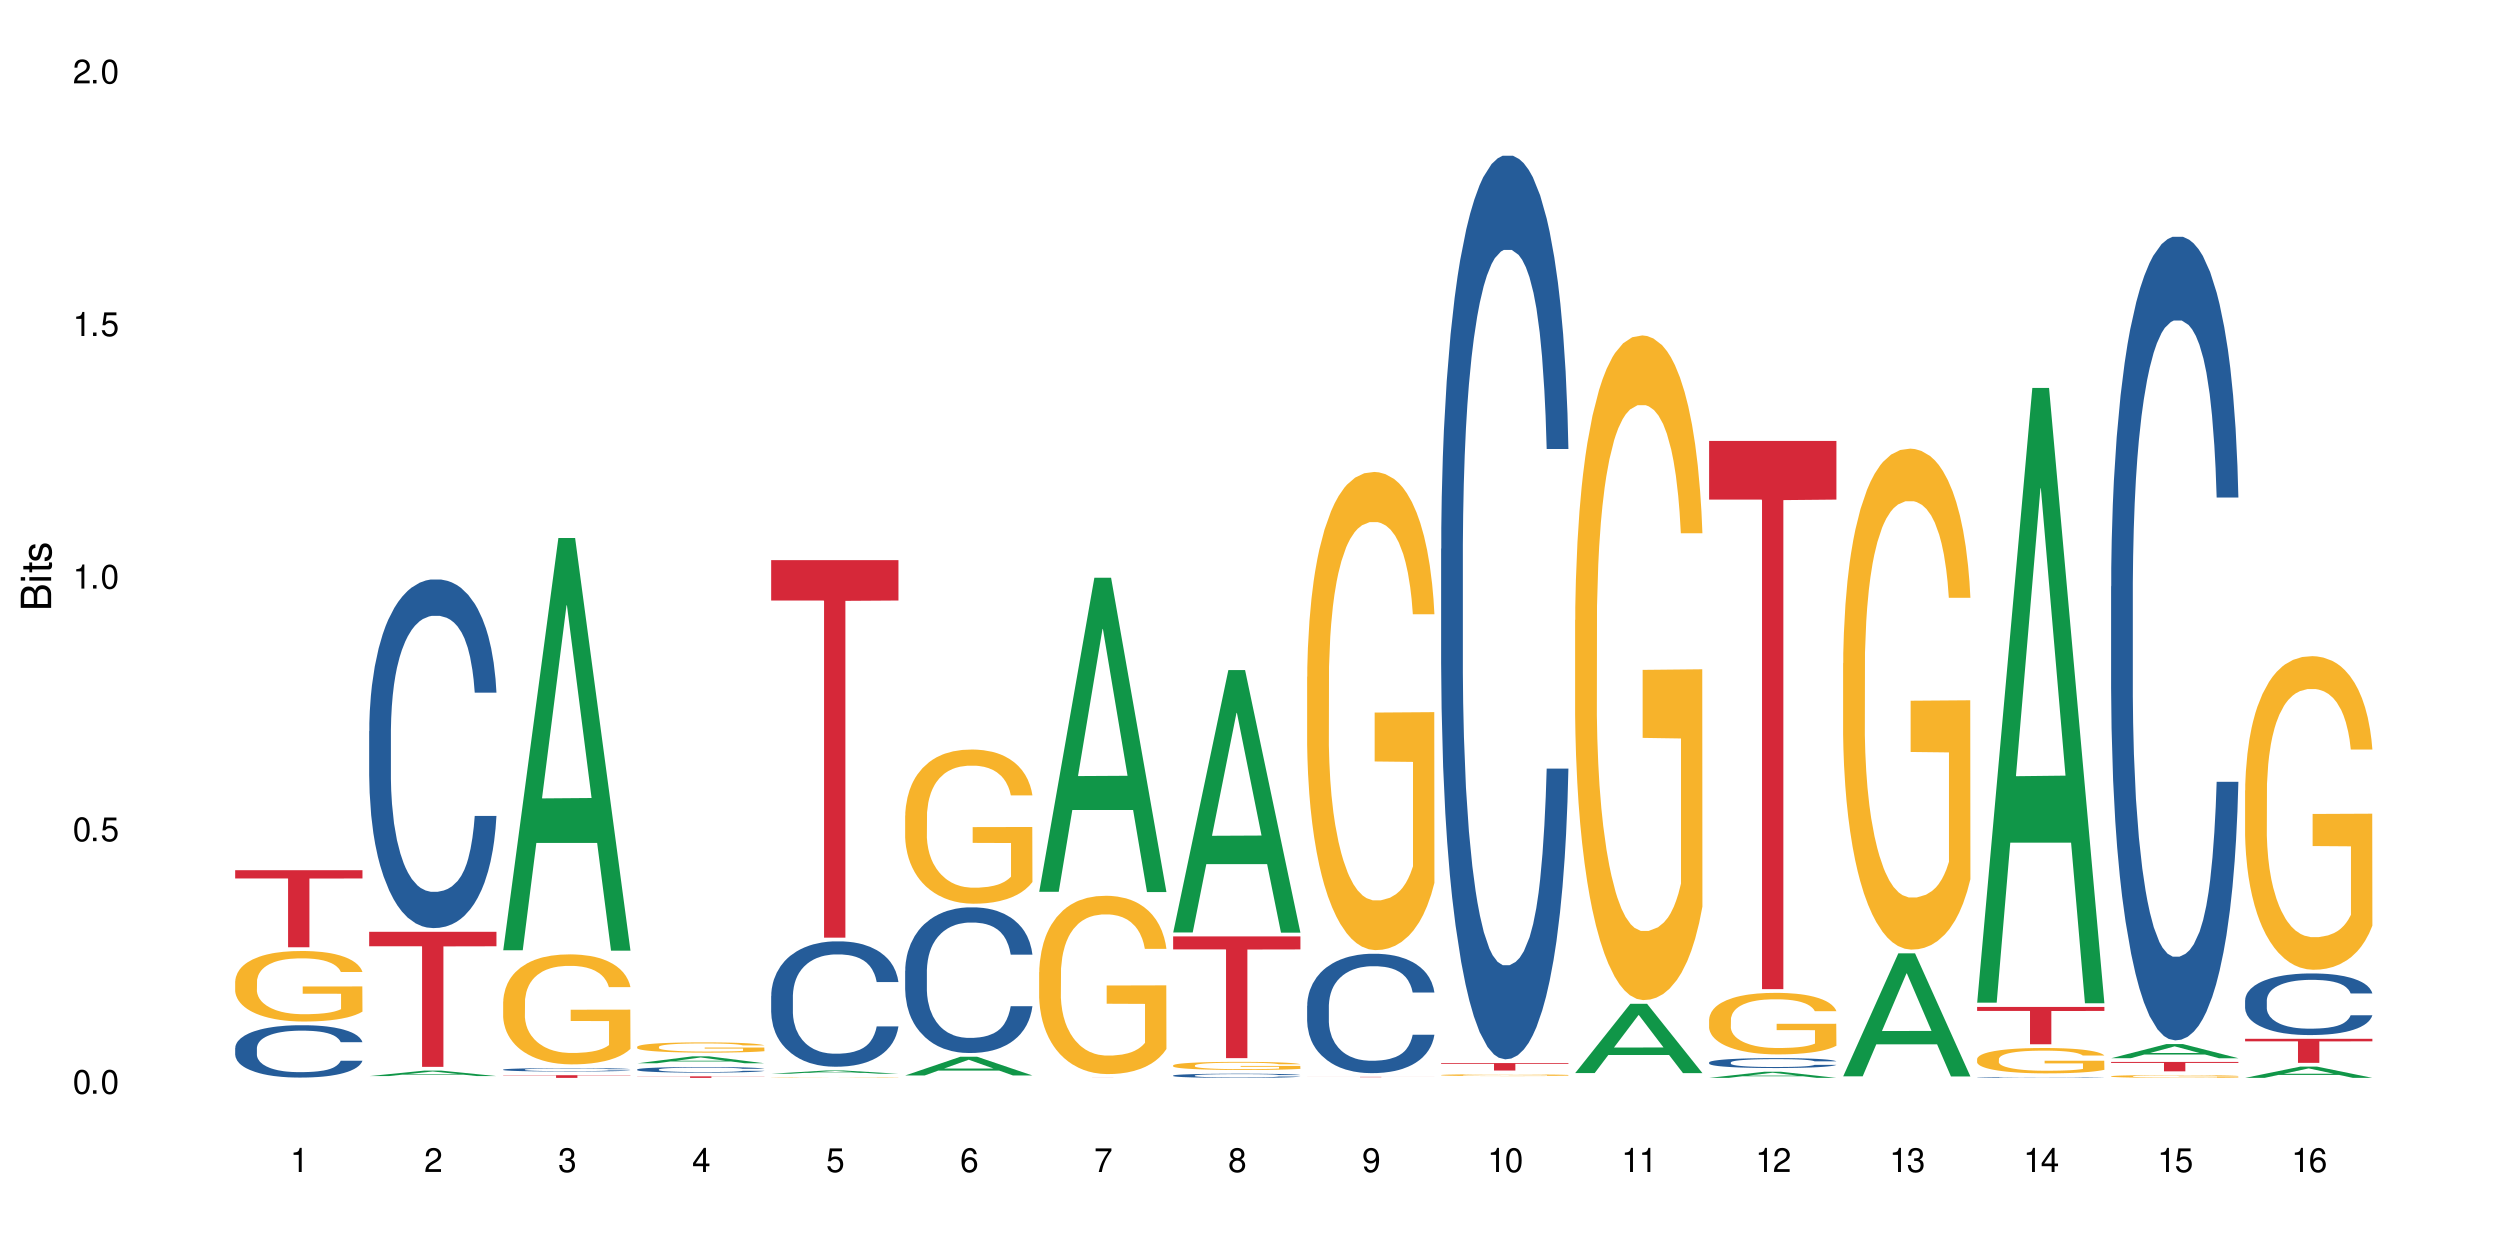 <?xml version="1.0" encoding="UTF-8"?>
<svg xmlns="http://www.w3.org/2000/svg" xmlns:xlink="http://www.w3.org/1999/xlink" width="720" height="360" viewBox="0 0 720 360">
<defs>
<g>
<g id="glyph-0-0">
</g>
<g id="glyph-0-1">
<path d="M 2.641 -6.938 C 2 -6.938 1.422 -6.656 1.078 -6.172 C 0.641 -5.562 0.406 -4.641 0.406 -3.359 C 0.406 -1.016 1.188 0.219 2.641 0.219 C 4.078 0.219 4.859 -1.016 4.859 -3.297 C 4.859 -4.641 4.656 -5.547 4.203 -6.172 C 3.844 -6.656 3.281 -6.938 2.641 -6.938 Z M 2.641 -6.188 C 3.547 -6.188 4 -5.25 4 -3.375 C 4 -1.406 3.562 -0.484 2.625 -0.484 C 1.734 -0.484 1.281 -1.438 1.281 -3.344 C 1.281 -5.25 1.734 -6.188 2.641 -6.188 Z M 2.641 -6.188 "/>
</g>
<g id="glyph-0-2">
<path d="M 1.828 -1 L 0.828 -1 L 0.828 0 L 1.828 0 Z M 1.828 -1 "/>
</g>
<g id="glyph-0-3">
<path d="M 4.562 -6.797 L 1.062 -6.797 L 0.547 -3.094 L 1.328 -3.094 C 1.719 -3.562 2.047 -3.734 2.578 -3.734 C 3.484 -3.734 4.062 -3.109 4.062 -2.094 C 4.062 -1.125 3.484 -0.531 2.578 -0.531 C 1.828 -0.531 1.375 -0.906 1.188 -1.672 L 0.328 -1.672 C 0.453 -1.109 0.547 -0.844 0.75 -0.594 C 1.125 -0.078 1.828 0.219 2.594 0.219 C 3.969 0.219 4.922 -0.781 4.922 -2.219 C 4.922 -3.562 4.031 -4.484 2.719 -4.484 C 2.25 -4.484 1.859 -4.359 1.469 -4.062 L 1.734 -5.969 L 4.562 -5.969 Z M 4.562 -6.797 "/>
</g>
<g id="glyph-0-4">
<path d="M 2.484 -4.938 L 2.484 0 L 3.328 0 L 3.328 -6.938 L 2.766 -6.938 C 2.469 -5.875 2.281 -5.734 0.984 -5.562 L 0.984 -4.938 Z M 2.484 -4.938 "/>
</g>
<g id="glyph-0-5">
<path d="M 4.859 -0.828 L 1.281 -0.828 C 1.359 -1.406 1.672 -1.781 2.5 -2.281 L 3.469 -2.828 C 4.406 -3.344 4.906 -4.062 4.906 -4.906 C 4.906 -5.484 4.672 -6.031 4.266 -6.406 C 3.859 -6.766 3.375 -6.938 2.719 -6.938 C 1.859 -6.938 1.219 -6.625 0.844 -6.031 C 0.609 -5.672 0.5 -5.234 0.484 -4.531 L 1.328 -4.531 C 1.359 -5.016 1.406 -5.281 1.531 -5.516 C 1.75 -5.938 2.188 -6.203 2.703 -6.203 C 3.469 -6.203 4.031 -5.641 4.031 -4.891 C 4.031 -4.344 3.719 -3.859 3.125 -3.516 L 2.234 -3 C 0.812 -2.172 0.406 -1.531 0.328 -0.016 L 4.859 -0.016 Z M 4.859 -0.828 "/>
</g>
<g id="glyph-0-6">
<path d="M 2.125 -3.188 L 2.578 -3.188 C 3.5 -3.188 3.984 -2.766 3.984 -1.922 C 3.984 -1.062 3.469 -0.531 2.594 -0.531 C 1.656 -0.531 1.203 -1 1.156 -2.016 L 0.312 -2.016 C 0.344 -1.453 0.438 -1.094 0.609 -0.781 C 0.953 -0.109 1.625 0.219 2.547 0.219 C 3.953 0.219 4.859 -0.625 4.859 -1.938 C 4.859 -2.828 4.516 -3.297 3.703 -3.594 C 4.344 -3.844 4.656 -4.328 4.656 -5.031 C 4.656 -6.219 3.875 -6.938 2.578 -6.938 C 1.203 -6.938 0.484 -6.172 0.453 -4.703 L 1.297 -4.703 C 1.312 -5.125 1.344 -5.359 1.453 -5.578 C 1.641 -5.969 2.062 -6.203 2.594 -6.203 C 3.344 -6.203 3.797 -5.75 3.797 -5 C 3.797 -4.516 3.609 -4.219 3.25 -4.047 C 3.016 -3.953 2.703 -3.922 2.125 -3.906 Z M 2.125 -3.188 "/>
</g>
<g id="glyph-0-7">
<path d="M 3.141 -1.672 L 3.141 0 L 3.984 0 L 3.984 -1.672 L 4.984 -1.672 L 4.984 -2.438 L 3.984 -2.438 L 3.984 -6.938 L 3.359 -6.938 L 0.266 -2.578 L 0.266 -1.672 Z M 3.141 -2.438 L 1 -2.438 L 3.141 -5.5 Z M 3.141 -2.438 "/>
</g>
<g id="glyph-0-8">
<path d="M 4.781 -5.125 C 4.609 -6.266 3.891 -6.938 2.844 -6.938 C 2.094 -6.938 1.422 -6.578 1.031 -5.953 C 0.594 -5.266 0.406 -4.422 0.406 -3.172 C 0.406 -2 0.578 -1.25 0.984 -0.641 C 1.359 -0.078 1.953 0.219 2.703 0.219 C 3.984 0.219 4.922 -0.75 4.922 -2.094 C 4.922 -3.375 4.062 -4.281 2.844 -4.281 C 2.172 -4.281 1.641 -4.031 1.281 -3.516 C 1.281 -5.234 1.828 -6.188 2.797 -6.188 C 3.391 -6.188 3.797 -5.797 3.938 -5.125 Z M 2.734 -3.531 C 3.547 -3.531 4.062 -2.953 4.062 -2.031 C 4.062 -1.156 3.484 -0.531 2.703 -0.531 C 1.922 -0.531 1.328 -1.188 1.328 -2.078 C 1.328 -2.938 1.906 -3.531 2.734 -3.531 Z M 2.734 -3.531 "/>
</g>
<g id="glyph-0-9">
<path d="M 4.984 -6.797 L 0.438 -6.797 L 0.438 -5.969 L 4.109 -5.969 C 2.5 -3.656 1.828 -2.234 1.328 0 L 2.219 0 C 2.594 -2.172 3.453 -4.047 4.984 -6.094 Z M 4.984 -6.797 "/>
</g>
<g id="glyph-0-10">
<path d="M 3.75 -3.656 C 4.469 -4.094 4.688 -4.438 4.688 -5.078 C 4.688 -6.172 3.844 -6.938 2.641 -6.938 C 1.438 -6.938 0.594 -6.172 0.594 -5.094 C 0.594 -4.438 0.812 -4.094 1.516 -3.656 C 0.734 -3.266 0.359 -2.703 0.359 -1.922 C 0.359 -0.656 1.281 0.219 2.641 0.219 C 3.984 0.219 4.922 -0.656 4.922 -1.922 C 4.922 -2.703 4.531 -3.266 3.75 -3.656 Z M 2.641 -6.188 C 3.359 -6.188 3.812 -5.75 3.812 -5.062 C 3.812 -4.406 3.344 -3.984 2.641 -3.984 C 1.922 -3.984 1.453 -4.406 1.453 -5.078 C 1.453 -5.75 1.922 -6.188 2.641 -6.188 Z M 2.641 -3.266 C 3.484 -3.266 4.062 -2.719 4.062 -1.906 C 4.062 -1.078 3.484 -0.531 2.625 -0.531 C 1.797 -0.531 1.219 -1.094 1.219 -1.906 C 1.219 -2.719 1.781 -3.266 2.641 -3.266 Z M 2.641 -3.266 "/>
</g>
<g id="glyph-0-11">
<path d="M 0.516 -1.578 C 0.672 -0.453 1.406 0.219 2.438 0.219 C 3.188 0.219 3.859 -0.141 4.266 -0.766 C 4.688 -1.453 4.891 -2.297 4.891 -3.547 C 4.891 -4.719 4.703 -5.453 4.312 -6.078 C 3.938 -6.641 3.344 -6.938 2.594 -6.938 C 1.297 -6.938 0.359 -5.969 0.359 -4.625 C 0.359 -3.344 1.234 -2.453 2.453 -2.453 C 3.094 -2.453 3.578 -2.672 4.016 -3.203 C 4 -1.484 3.469 -0.531 2.5 -0.531 C 1.906 -0.531 1.484 -0.906 1.359 -1.578 Z M 2.578 -6.203 C 3.375 -6.203 3.969 -5.531 3.969 -4.641 C 3.969 -3.797 3.391 -3.188 2.547 -3.188 C 1.734 -3.188 1.234 -3.766 1.234 -4.688 C 1.234 -5.562 1.797 -6.203 2.578 -6.203 Z M 2.578 -6.203 "/>
</g>
<g id="glyph-1-0">
</g>
<g id="glyph-1-1">
<path d="M 0 -0.953 L 0 -4.891 C 0 -5.719 -0.234 -6.344 -0.734 -6.797 C -1.188 -7.234 -1.812 -7.469 -2.5 -7.469 C -3.547 -7.469 -4.188 -7 -4.625 -5.875 C -4.984 -6.688 -5.625 -7.094 -6.531 -7.094 C -7.172 -7.094 -7.734 -6.859 -8.141 -6.391 C -8.562 -5.922 -8.75 -5.344 -8.75 -4.5 L -8.75 -0.953 Z M -4.984 -2.062 L -7.766 -2.062 L -7.766 -4.219 C -7.766 -4.844 -7.688 -5.203 -7.453 -5.5 C -7.219 -5.812 -6.859 -5.969 -6.375 -5.969 C -5.891 -5.969 -5.531 -5.812 -5.297 -5.5 C -5.062 -5.203 -4.984 -4.844 -4.984 -4.219 Z M -0.984 -2.062 L -4 -2.062 L -4 -4.781 C -4 -5.766 -3.438 -6.359 -2.484 -6.359 C -1.547 -6.359 -0.984 -5.766 -0.984 -4.781 Z M -0.984 -2.062 "/>
</g>
<g id="glyph-1-2">
<path d="M -6.281 -1.797 L -6.281 -0.797 L 0 -0.797 L 0 -1.797 Z M -8.75 -1.797 L -8.75 -0.797 L -7.484 -0.797 L -7.484 -1.797 Z M -8.75 -1.797 "/>
</g>
<g id="glyph-1-3">
<path d="M -6.281 -3.047 L -6.281 -2.016 L -8.016 -2.016 L -8.016 -1.016 L -6.281 -1.016 L -6.281 -0.172 L -5.469 -0.172 L -5.469 -1.016 L -0.719 -1.016 C -0.078 -1.016 0.281 -1.453 0.281 -2.234 C 0.281 -2.5 0.25 -2.719 0.188 -3.047 L -0.641 -3.047 C -0.609 -2.906 -0.594 -2.766 -0.594 -2.562 C -0.594 -2.141 -0.719 -2.016 -1.156 -2.016 L -5.469 -2.016 L -5.469 -3.047 Z M -6.281 -3.047 "/>
</g>
<g id="glyph-1-4">
<path d="M -4.531 -5.25 C -5.766 -5.25 -6.469 -4.422 -6.469 -2.969 C -6.469 -1.516 -5.719 -0.562 -4.547 -0.562 C -3.562 -0.562 -3.094 -1.062 -2.734 -2.562 L -2.516 -3.484 C -2.344 -4.188 -2.094 -4.469 -1.641 -4.469 C -1.047 -4.469 -0.641 -3.875 -0.641 -3 C -0.641 -2.453 -0.797 -2 -1.062 -1.75 C -1.25 -1.594 -1.422 -1.531 -1.875 -1.469 L -1.875 -0.406 C -0.422 -0.453 0.281 -1.266 0.281 -2.922 C 0.281 -4.5 -0.5 -5.516 -1.719 -5.516 C -2.656 -5.516 -3.172 -4.984 -3.469 -3.734 L -3.703 -2.766 C -3.891 -1.953 -4.156 -1.609 -4.594 -1.609 C -5.188 -1.609 -5.547 -2.125 -5.547 -2.938 C -5.547 -3.75 -5.203 -4.172 -4.531 -4.203 Z M -4.531 -5.25 "/>
</g>
</g>
</defs>
<rect x="-72" y="-36" width="864" height="432" fill="rgb(100%, 100%, 100%)" fill-opacity="1"/>
<path fill-rule="nonzero" fill="rgb(14.51%, 36.078%, 60%)" fill-opacity="1" d="M 67.73 301.828 L 67.777 301.816 L 67.777 301.484 L 67.91 300.961 L 68.223 300.301 L 68.535 299.844 L 69.34 299.031 L 70.457 298.246 L 71.621 297.641 L 72.469 297.281 L 73.23 297.008 L 74.973 296.496 L 76.09 296.234 L 77.297 296 L 78.773 295.766 L 79.848 295.629 L 82.262 295.406 L 84.051 295.312 L 85.434 295.27 L 88.43 295.27 L 90.219 295.324 L 91.516 295.395 L 92.945 295.504 L 94.152 295.629 L 96.254 295.93 L 98.133 296.316 L 98.98 296.539 L 100.324 296.965 L 101.352 297.379 L 102.066 297.738 L 102.871 298.246 L 103.586 298.867 L 104.125 299.57 L 104.391 300.16 L 98.133 300.16 L 97.82 299.609 L 97.461 299.184 L 96.793 298.617 L 96.121 298.219 L 95.184 297.82 L 94.332 297.559 L 93.172 297.297 L 92.141 297.129 L 91.07 297.008 L 90.039 296.922 L 88.074 296.84 L 85.793 296.84 L 84.945 296.867 L 83.199 296.98 L 82.262 297.074 L 80.918 297.27 L 79.98 297.445 L 78.863 297.723 L 78.102 297.957 L 77.164 298.316 L 76.492 298.633 L 75.734 299.086 L 75.285 299.43 L 74.883 299.816 L 74.527 300.273 L 74.258 300.754 L 74.078 301.266 L 73.988 301.762 L 73.988 303.895 L 74.078 304.391 L 74.305 304.969 L 74.883 305.812 L 75.734 306.543 L 76.719 307.121 L 77.656 307.535 L 78.191 307.727 L 78.906 307.945 L 80.027 308.223 L 81.637 308.5 L 82.574 308.609 L 84.004 308.719 L 85.48 308.773 L 87.449 308.773 L 89.191 308.719 L 90.352 308.648 L 91.559 308.539 L 93.215 308.305 L 94.242 308.086 L 95.137 307.824 L 95.809 307.562 L 96.254 307.34 L 96.926 306.914 L 97.461 306.445 L 97.863 305.961 L 98.133 305.496 L 104.391 305.496 L 104.125 306.047 L 103.723 306.582 L 103.32 306.984 L 102.691 307.465 L 101.977 307.891 L 100.949 308.375 L 100.102 308.691 L 98.98 309.035 L 97.953 309.297 L 96.836 309.531 L 95.184 309.809 L 94.109 309.945 L 92.945 310.07 L 91.559 310.18 L 89.816 310.277 L 87.938 310.332 L 86.195 310.344 L 84.316 310.316 L 82.934 310.262 L 81.098 310.137 L 78.82 309.891 L 77.164 309.629 L 75.867 309.367 L 74.75 309.09 L 73.5 308.719 L 71.891 308.113 L 70.906 307.645 L 70.234 307.258 L 69.473 306.719 L 68.938 306.238 L 68.312 305.465 L 67.863 304.488 L 67.73 303.73 Z M 67.73 301.828 "/>
<path fill-rule="nonzero" fill="rgb(96.863%, 70.196%, 16.863%)" fill-opacity="1" d="M 67.73 282.586 L 67.777 282.57 L 67.777 282.199 L 67.953 281.363 L 68.402 280.211 L 68.984 279.266 L 69.609 278.523 L 70.012 278.133 L 70.684 277.578 L 71.262 277.168 L 72.738 276.332 L 74.617 275.555 L 75.645 275.219 L 76.809 274.906 L 78.461 274.551 L 79.223 274.422 L 81.547 274.125 L 84.184 273.941 L 87.09 273.883 L 88.43 273.902 L 90.266 273.977 L 92.77 274.18 L 94.199 274.367 L 95.316 274.551 L 96.477 274.793 L 97.91 275.164 L 99.25 275.609 L 100.324 276.055 L 101.395 276.613 L 102.289 277.207 L 103.051 277.855 L 103.723 278.637 L 104.125 279.285 L 104.391 279.934 L 98.176 279.934 L 97.82 279.285 L 97.418 278.785 L 96.746 278.172 L 96.074 277.727 L 95.406 277.375 L 94.152 276.891 L 93.082 276.594 L 91.738 276.332 L 90.441 276.168 L 88.969 276.055 L 88.074 276.02 L 85.703 276.02 L 83.559 276.148 L 82.305 276.297 L 81.41 276.445 L 80.16 276.723 L 79.398 276.945 L 78.953 277.094 L 77.613 277.672 L 76.719 278.191 L 76.227 278.543 L 75.602 279.098 L 75.152 279.602 L 74.66 280.344 L 74.391 280.898 L 74.035 282.16 L 73.988 285.5 L 74.125 286.207 L 74.391 286.965 L 74.75 287.633 L 75.285 288.34 L 75.824 288.879 L 76.762 289.602 L 77.566 290.082 L 78.191 290.398 L 79.398 290.902 L 79.891 291.066 L 81.055 291.402 L 82.262 291.66 L 83.738 291.883 L 84.855 291.996 L 86.641 292.09 L 88.922 292.09 L 91.605 291.977 L 93.305 291.828 L 94.465 291.68 L 95.227 291.551 L 96.164 291.348 L 96.836 291.16 L 97.461 290.957 L 98.223 290.641 L 98.223 286.207 L 87.18 286.188 L 87.18 284.109 L 104.348 284.09 L 104.391 291.348 L 103.453 291.848 L 102.289 292.328 L 101.172 292.699 L 100.012 293.016 L 98.355 293.367 L 97.016 293.59 L 94.957 293.852 L 93.082 294.02 L 91.113 294.129 L 89.371 294.184 L 87.312 294.203 L 85.48 294.168 L 83.512 294.055 L 81.949 293.906 L 80.516 293.723 L 79.086 293.48 L 77.297 293.09 L 76.137 292.773 L 74.93 292.387 L 73.723 291.922 L 72.648 291.422 L 71.934 291.031 L 71.219 290.586 L 70.457 290.027 L 69.742 289.398 L 69.207 288.82 L 68.715 288.172 L 68.355 287.559 L 68 286.727 L 67.82 286.059 L 67.73 285.48 Z M 67.73 282.586 "/>
<path fill-rule="nonzero" fill="rgb(83.922%, 15.686%, 22.353%)" fill-opacity="1" d="M 67.73 250.625 L 104.391 250.625 L 104.391 253 L 89.113 253.023 L 89.113 272.816 L 82.965 272.816 L 82.965 253.043 L 82.875 253 L 67.73 253 Z M 67.73 250.625 "/>
<path fill-rule="nonzero" fill="rgb(6.275%, 58.824%, 28.235%)" fill-opacity="1" d="M 106.32 309.914 L 106.359 309.914 L 122.223 308.332 L 127.039 308.332 L 142.98 309.914 L 137.383 309.914 L 133.387 309.5 L 115.879 309.5 L 111.961 309.914 L 106.32 309.914 L 117.562 309.332 L 131.781 309.328 L 124.691 308.59 L 124.613 308.59 L 124.535 308.594 L 117.523 309.328 L 117.562 309.332 Z M 106.32 309.914 "/>
<path fill-rule="nonzero" fill="rgb(14.51%, 36.078%, 60%)" fill-opacity="1" d="M 106.32 210.582 L 106.367 210.492 L 106.367 208.289 L 106.5 204.801 L 106.812 200.398 L 107.125 197.367 L 107.93 191.953 L 109.047 186.723 L 110.211 182.688 L 111.059 180.301 L 111.82 178.465 L 113.562 175.07 L 114.684 173.324 L 115.891 171.766 L 117.363 170.207 L 118.438 169.289 L 120.852 167.82 L 122.641 167.176 L 124.027 166.902 L 127.02 166.902 L 128.809 167.27 L 130.105 167.727 L 131.535 168.461 L 132.742 169.289 L 134.844 171.309 L 136.723 173.875 L 137.574 175.344 L 138.914 178.188 L 139.941 180.941 L 140.656 183.328 L 141.461 186.723 L 142.176 190.852 L 142.715 195.535 L 142.98 199.48 L 136.723 199.48 L 136.41 195.809 L 136.051 192.965 L 135.383 189.203 L 134.711 186.539 L 133.773 183.879 L 132.922 182.137 L 131.762 180.391 L 130.73 179.289 L 129.66 178.465 L 128.629 177.914 L 126.664 177.363 L 124.383 177.363 L 123.535 177.547 L 121.789 178.281 L 120.852 178.922 L 119.512 180.207 L 118.57 181.402 L 117.453 183.238 L 116.695 184.797 L 115.754 187.184 L 115.086 189.293 L 114.324 192.32 L 113.879 194.617 L 113.473 197.184 L 113.117 200.215 L 112.848 203.426 L 112.668 206.82 L 112.582 210.125 L 112.582 224.348 L 112.668 227.652 L 112.895 231.508 L 113.473 237.105 L 114.324 241.969 L 115.309 245.824 L 116.246 248.574 L 116.781 249.859 L 117.5 251.328 L 118.617 253.164 L 120.227 255 L 121.164 255.734 L 122.594 256.469 L 124.07 256.836 L 126.039 256.836 L 127.781 256.469 L 128.945 256.008 L 130.152 255.273 L 131.805 253.715 L 132.832 252.246 L 133.727 250.504 L 134.398 248.758 L 134.844 247.293 L 135.516 244.445 L 136.051 241.328 L 136.453 238.113 L 136.723 234.996 L 142.98 234.996 L 142.715 238.664 L 142.312 242.242 L 141.91 244.906 L 141.281 248.117 L 140.566 250.961 L 139.539 254.176 L 138.691 256.285 L 137.574 258.578 L 136.543 260.324 L 135.426 261.883 L 133.773 263.719 L 132.699 264.637 L 131.535 265.461 L 130.152 266.195 L 128.406 266.84 L 126.531 267.203 L 124.785 267.297 L 122.906 267.113 L 121.523 266.746 L 119.688 265.922 L 117.41 264.27 L 115.754 262.523 L 114.457 260.781 L 113.34 258.945 L 112.09 256.469 L 110.48 252.43 L 109.496 249.309 L 108.824 246.742 L 108.066 243.16 L 107.527 239.949 L 106.902 234.812 L 106.457 228.297 L 106.32 223.246 Z M 106.32 210.582 "/>
<path fill-rule="nonzero" fill="rgb(83.922%, 15.686%, 22.353%)" fill-opacity="1" d="M 106.32 268.363 L 142.98 268.363 L 142.98 272.527 L 127.703 272.562 L 127.703 307.266 L 121.555 307.266 L 121.555 272.602 L 121.465 272.527 L 106.32 272.527 Z M 106.32 268.363 "/>
<path fill-rule="nonzero" fill="rgb(6.275%, 58.824%, 28.235%)" fill-opacity="1" d="M 144.91 273.68 L 144.949 273.566 L 160.812 154.949 L 165.633 154.949 L 181.574 273.789 L 175.973 273.789 L 171.977 242.77 L 154.469 242.77 L 150.551 273.68 L 144.91 273.68 L 156.152 229.938 L 170.371 229.824 L 163.281 174.363 L 163.203 174.254 L 163.125 174.586 L 156.113 229.824 L 156.152 229.938 Z M 144.91 273.68 "/>
<path fill-rule="nonzero" fill="rgb(14.51%, 36.078%, 60%)" fill-opacity="1" d="M 144.91 308.039 L 144.957 308.039 L 144.957 308.016 L 145.09 307.98 L 145.402 307.938 L 145.715 307.91 L 146.52 307.855 L 147.641 307.805 L 148.801 307.766 L 149.652 307.742 L 150.41 307.723 L 152.156 307.691 L 153.273 307.672 L 154.48 307.656 L 155.953 307.645 L 157.027 307.633 L 159.441 307.621 L 161.23 307.613 L 162.617 307.609 L 165.613 307.609 L 167.398 307.613 L 168.695 307.617 L 170.129 307.625 L 171.336 307.633 L 173.434 307.652 L 175.312 307.68 L 176.164 307.691 L 177.504 307.723 L 178.531 307.746 L 179.246 307.77 L 180.051 307.805 L 180.77 307.844 L 181.305 307.891 L 181.574 307.93 L 175.312 307.93 L 175 307.895 L 174.645 307.867 L 173.973 307.828 L 173.301 307.801 L 172.363 307.777 L 171.512 307.758 L 170.352 307.742 L 169.324 307.73 L 168.25 307.723 L 167.223 307.719 L 165.254 307.711 L 162.973 307.711 L 162.125 307.715 L 160.379 307.723 L 159.441 307.727 L 158.102 307.742 L 157.16 307.754 L 156.043 307.77 L 155.285 307.785 L 154.344 307.809 L 153.676 307.828 L 152.914 307.859 L 152.469 307.883 L 152.066 307.906 L 151.707 307.938 L 151.438 307.969 L 151.262 308 L 151.172 308.035 L 151.172 308.172 L 151.262 308.207 L 151.484 308.242 L 152.066 308.297 L 152.914 308.344 L 153.898 308.383 L 154.836 308.41 L 155.375 308.422 L 156.09 308.438 L 157.207 308.457 L 158.816 308.473 L 159.754 308.48 L 161.184 308.488 L 162.66 308.492 L 164.629 308.492 L 166.371 308.488 L 167.535 308.484 L 168.742 308.477 L 170.395 308.461 L 171.422 308.445 L 172.316 308.43 L 172.988 308.41 L 173.434 308.398 L 174.105 308.371 L 174.645 308.34 L 175.047 308.309 L 175.312 308.277 L 181.574 308.277 L 181.305 308.312 L 180.902 308.348 L 180.5 308.375 L 179.875 308.406 L 179.156 308.434 L 178.129 308.465 L 177.281 308.484 L 176.164 308.508 L 175.133 308.523 L 174.016 308.539 L 172.363 308.559 L 171.289 308.566 L 170.129 308.574 L 168.742 308.582 L 166.996 308.59 L 165.121 308.594 L 163.375 308.594 L 161.5 308.59 L 160.113 308.59 L 158.281 308.578 L 156 308.562 L 154.344 308.547 L 153.047 308.531 L 151.93 308.512 L 150.68 308.488 L 149.07 308.449 L 148.086 308.418 L 147.414 308.391 L 146.656 308.355 L 146.117 308.324 L 145.492 308.277 L 145.047 308.211 L 144.91 308.164 Z M 144.91 308.039 "/>
<path fill-rule="nonzero" fill="rgb(96.863%, 70.196%, 16.863%)" fill-opacity="1" d="M 144.91 288.43 L 144.957 288.398 L 144.957 287.82 L 145.137 286.52 L 145.582 284.727 L 146.164 283.25 L 146.789 282.09 L 147.191 281.484 L 147.863 280.617 L 148.445 279.98 L 149.918 278.676 L 151.797 277.461 L 152.824 276.941 L 153.988 276.449 L 155.641 275.898 L 156.402 275.695 L 158.727 275.234 L 161.363 274.945 L 164.27 274.855 L 165.613 274.887 L 167.445 275.004 L 169.949 275.32 L 171.379 275.609 L 172.496 275.898 L 173.66 276.273 L 175.09 276.855 L 176.43 277.547 L 177.504 278.242 L 178.578 279.109 L 179.473 280.035 L 180.23 281.051 L 180.902 282.266 L 181.305 283.277 L 181.574 284.289 L 175.359 284.289 L 175 283.277 L 174.598 282.496 L 173.926 281.543 L 173.258 280.848 L 172.586 280.297 L 171.336 279.547 L 170.262 279.082 L 168.922 278.676 L 167.625 278.418 L 166.148 278.242 L 165.254 278.184 L 162.883 278.184 L 160.738 278.387 L 159.488 278.621 L 158.594 278.852 L 157.34 279.285 L 156.582 279.633 L 156.133 279.863 L 154.793 280.762 L 153.898 281.57 L 153.406 282.121 L 152.781 282.988 L 152.332 283.77 L 151.84 284.926 L 151.574 285.797 L 151.215 287.762 L 151.172 292.973 L 151.305 294.07 L 151.574 295.258 L 151.93 296.301 L 152.469 297.398 L 153.004 298.238 L 153.941 299.367 L 154.746 300.121 L 155.375 300.613 L 156.582 301.395 L 157.07 301.652 L 158.234 302.176 L 159.441 302.578 L 160.918 302.926 L 162.035 303.102 L 163.824 303.246 L 166.102 303.246 L 168.785 303.07 L 170.484 302.84 L 171.648 302.609 L 172.406 302.406 L 173.348 302.086 L 174.016 301.797 L 174.645 301.48 L 175.402 300.988 L 175.402 294.07 L 164.359 294.043 L 164.359 290.801 L 181.527 290.773 L 181.574 302.086 L 180.633 302.867 L 179.473 303.621 L 178.352 304.199 L 177.191 304.691 L 175.535 305.242 L 174.195 305.59 L 172.141 305.992 L 170.262 306.254 L 168.293 306.43 L 166.551 306.516 L 164.492 306.543 L 162.66 306.484 L 160.695 306.312 L 159.129 306.082 L 157.699 305.793 L 156.266 305.414 L 154.48 304.809 L 153.316 304.316 L 152.109 303.707 L 150.902 302.984 L 149.828 302.203 L 149.113 301.594 L 148.398 300.902 L 147.641 300.031 L 146.922 299.051 L 146.387 298.152 L 145.895 297.141 L 145.539 296.184 L 145.18 294.883 L 145 293.84 L 144.91 292.941 Z M 144.91 288.43 "/>
<path fill-rule="nonzero" fill="rgb(83.922%, 15.686%, 22.353%)" fill-opacity="1" d="M 144.91 309.66 L 181.574 309.66 L 181.574 309.742 L 166.293 309.742 L 166.293 310.43 L 160.145 310.43 L 160.145 309.742 L 144.91 309.742 Z M 144.91 309.66 "/>
<path fill-rule="nonzero" fill="rgb(6.275%, 58.824%, 28.235%)" fill-opacity="1" d="M 183.5 306.23 L 183.543 306.227 L 199.402 304.227 L 204.223 304.227 L 220.164 306.23 L 214.562 306.23 L 210.566 305.707 L 193.059 305.707 L 189.141 306.23 L 183.5 306.23 L 194.742 305.492 L 208.961 305.492 L 201.871 304.555 L 201.793 304.555 L 201.715 304.559 L 194.703 305.492 L 194.742 305.492 Z M 183.5 306.23 "/>
<path fill-rule="nonzero" fill="rgb(14.51%, 36.078%, 60%)" fill-opacity="1" d="M 183.5 308.004 L 183.547 308.004 L 183.547 307.965 L 183.68 307.91 L 183.992 307.84 L 184.309 307.789 L 185.113 307.703 L 186.23 307.617 L 187.391 307.555 L 188.242 307.516 L 189 307.484 L 190.746 307.43 L 191.863 307.402 L 193.07 307.375 L 194.543 307.352 L 195.617 307.336 L 198.031 307.312 L 199.82 307.301 L 201.207 307.297 L 204.203 307.297 L 205.988 307.305 L 207.285 307.312 L 208.719 307.324 L 209.926 307.336 L 212.027 307.371 L 213.902 307.41 L 214.754 307.434 L 216.094 307.48 L 217.121 307.523 L 217.84 307.562 L 218.645 307.617 L 219.359 307.684 L 219.895 307.762 L 220.164 307.824 L 213.902 307.824 L 213.59 307.766 L 213.234 307.719 L 212.562 307.66 L 211.891 307.617 L 210.953 307.574 L 210.102 307.543 L 208.941 307.516 L 207.914 307.5 L 206.84 307.484 L 205.812 307.477 L 203.844 307.469 L 200.715 307.469 L 198.973 307.48 L 198.031 307.492 L 196.691 307.512 L 195.754 307.531 L 194.633 307.562 L 193.875 307.586 L 192.934 307.625 L 192.266 307.66 L 191.504 307.707 L 191.059 307.746 L 190.656 307.789 L 190.297 307.836 L 190.031 307.887 L 189.852 307.941 L 189.762 307.996 L 189.762 308.227 L 189.852 308.281 L 190.074 308.34 L 190.656 308.434 L 191.504 308.512 L 192.488 308.574 L 193.426 308.617 L 193.965 308.637 L 194.68 308.66 L 195.797 308.691 L 197.406 308.723 L 198.344 308.734 L 199.777 308.746 L 201.25 308.75 L 203.219 308.75 L 204.961 308.746 L 206.125 308.738 L 207.332 308.727 L 208.984 308.699 L 210.016 308.676 L 210.906 308.648 L 211.578 308.621 L 212.027 308.598 L 212.695 308.551 L 213.234 308.5 L 213.637 308.449 L 213.902 308.398 L 220.164 308.398 L 219.895 308.457 L 219.492 308.516 L 219.09 308.559 L 218.465 308.609 L 217.75 308.656 L 216.719 308.707 L 215.871 308.742 L 214.754 308.777 L 213.727 308.809 L 212.605 308.832 L 210.953 308.863 L 209.879 308.875 L 208.719 308.891 L 207.332 308.902 L 205.586 308.914 L 203.711 308.918 L 200.09 308.918 L 198.703 308.91 L 196.871 308.898 L 194.59 308.871 L 192.934 308.844 L 191.641 308.816 L 190.52 308.785 L 189.27 308.746 L 187.66 308.68 L 186.676 308.629 L 186.004 308.586 L 185.246 308.531 L 184.711 308.477 L 184.082 308.395 L 183.637 308.289 L 183.5 308.207 Z M 183.5 308.004 "/>
<path fill-rule="nonzero" fill="rgb(96.863%, 70.196%, 16.863%)" fill-opacity="1" d="M 183.5 301.469 L 183.547 301.469 L 183.547 301.414 L 183.727 301.293 L 184.172 301.125 L 184.754 300.988 L 185.379 300.879 L 185.781 300.82 L 186.453 300.742 L 187.035 300.68 L 188.508 300.559 L 190.387 300.445 L 191.414 300.398 L 192.578 300.352 L 194.23 300.301 L 194.992 300.281 L 197.316 300.238 L 199.953 300.211 L 202.859 300.203 L 204.203 300.207 L 206.035 300.219 L 208.539 300.246 L 209.969 300.273 L 211.086 300.301 L 212.25 300.336 L 213.68 300.391 L 215.02 300.453 L 216.094 300.52 L 217.168 300.602 L 218.062 300.688 L 218.82 300.781 L 219.492 300.895 L 219.895 300.988 L 220.164 301.082 L 213.949 301.082 L 213.59 300.988 L 213.188 300.918 L 212.52 300.828 L 211.848 300.762 L 211.176 300.711 L 209.926 300.641 L 208.852 300.598 L 207.512 300.559 L 206.215 300.535 L 204.738 300.52 L 203.844 300.516 L 201.477 300.516 L 199.328 300.531 L 198.078 300.555 L 197.184 300.574 L 195.93 300.617 L 195.172 300.648 L 194.723 300.672 L 193.383 300.754 L 192.488 300.828 L 191.996 300.883 L 191.371 300.961 L 190.922 301.035 L 190.434 301.145 L 190.164 301.223 L 189.805 301.406 L 189.762 301.895 L 189.895 301.996 L 190.164 302.109 L 190.52 302.203 L 191.059 302.309 L 191.594 302.387 L 192.531 302.492 L 193.336 302.562 L 193.965 302.605 L 195.172 302.68 L 195.664 302.703 L 196.824 302.754 L 198.031 302.793 L 199.508 302.824 L 200.625 302.84 L 202.414 302.852 L 204.695 302.852 L 207.375 302.836 L 209.074 302.816 L 210.238 302.793 L 210.996 302.773 L 211.938 302.746 L 212.605 302.719 L 213.234 302.688 L 213.992 302.641 L 213.992 301.996 L 202.949 301.996 L 202.949 301.691 L 220.117 301.688 L 220.164 302.746 L 219.223 302.816 L 218.062 302.887 L 216.945 302.941 L 215.781 302.988 L 214.129 303.039 L 212.785 303.07 L 210.73 303.109 L 208.852 303.133 L 206.883 303.148 L 205.141 303.16 L 203.086 303.16 L 201.25 303.156 L 199.285 303.141 L 197.719 303.117 L 196.289 303.09 L 194.859 303.055 L 193.07 303 L 191.906 302.953 L 190.699 302.895 L 189.492 302.828 L 188.418 302.758 L 187.703 302.699 L 186.988 302.633 L 186.23 302.555 L 185.516 302.461 L 184.977 302.379 L 184.484 302.285 L 184.129 302.195 L 183.77 302.074 L 183.59 301.977 L 183.5 301.891 Z M 183.5 301.469 "/>
<path fill-rule="nonzero" fill="rgb(83.922%, 15.686%, 22.353%)" fill-opacity="1" d="M 183.5 309.988 L 220.164 309.988 L 220.164 310.035 L 204.883 310.035 L 204.883 310.43 L 198.738 310.43 L 198.738 310.035 L 183.5 310.035 Z M 183.5 309.988 "/>
<path fill-rule="nonzero" fill="rgb(6.275%, 58.824%, 28.235%)" fill-opacity="1" d="M 222.094 309.238 L 222.133 309.234 L 237.996 308.289 L 242.812 308.289 L 258.754 309.238 L 253.152 309.238 L 249.156 308.988 L 231.648 308.988 L 227.73 309.238 L 222.094 309.238 L 233.332 308.887 L 247.551 308.887 L 240.461 308.445 L 240.305 308.445 L 233.293 308.887 L 233.332 308.887 Z M 222.094 309.238 "/>
<path fill-rule="nonzero" fill="rgb(14.51%, 36.078%, 60%)" fill-opacity="1" d="M 222.094 286.828 L 222.137 286.797 L 222.137 286.004 L 222.27 284.75 L 222.586 283.168 L 222.898 282.078 L 223.703 280.133 L 224.82 278.25 L 225.98 276.797 L 226.832 275.941 L 227.59 275.281 L 229.336 274.059 L 230.453 273.434 L 231.66 272.871 L 233.137 272.309 L 234.207 271.98 L 236.621 271.453 L 238.41 271.223 L 239.797 271.121 L 242.793 271.121 L 244.582 271.254 L 245.879 271.418 L 247.309 271.684 L 248.516 271.98 L 250.617 272.707 L 252.492 273.629 L 253.344 274.16 L 254.684 275.18 L 255.715 276.172 L 256.43 277.027 L 257.234 278.25 L 257.949 279.734 L 258.484 281.418 L 258.754 282.836 L 252.492 282.836 L 252.18 281.516 L 251.824 280.492 L 251.152 279.141 L 250.48 278.184 L 249.543 277.227 L 248.695 276.602 L 247.531 275.973 L 246.504 275.578 L 245.43 275.281 L 244.402 275.082 L 242.434 274.883 L 240.156 274.883 L 239.305 274.949 L 237.562 275.215 L 236.621 275.445 L 235.281 275.906 L 234.344 276.336 L 233.227 276.996 L 232.465 277.559 L 231.527 278.414 L 230.855 279.176 L 230.094 280.262 L 229.648 281.09 L 229.246 282.012 L 228.887 283.102 L 228.621 284.258 L 228.441 285.477 L 228.352 286.664 L 228.352 291.781 L 228.441 292.969 L 228.664 294.352 L 229.246 296.367 L 230.094 298.117 L 231.078 299.5 L 232.016 300.492 L 232.555 300.953 L 233.27 301.48 L 234.387 302.141 L 235.996 302.801 L 236.934 303.066 L 238.367 303.328 L 239.84 303.461 L 241.809 303.461 L 243.551 303.328 L 244.715 303.164 L 245.922 302.898 L 247.574 302.34 L 248.605 301.812 L 249.5 301.184 L 250.168 300.559 L 250.617 300.027 L 251.285 299.008 L 251.824 297.883 L 252.227 296.73 L 252.492 295.605 L 258.754 295.605 L 258.484 296.926 L 258.082 298.215 L 257.68 299.172 L 257.055 300.328 L 256.34 301.348 L 255.309 302.504 L 254.461 303.262 L 253.344 304.09 L 252.316 304.715 L 251.199 305.277 L 249.543 305.938 L 248.469 306.266 L 247.309 306.562 L 245.922 306.828 L 244.18 307.059 L 242.301 307.191 L 240.559 307.223 L 238.68 307.156 L 237.293 307.023 L 235.461 306.727 L 233.18 306.133 L 231.527 305.508 L 230.23 304.879 L 229.113 304.219 L 227.859 303.328 L 226.25 301.879 L 225.266 300.754 L 224.598 299.832 L 223.836 298.543 L 223.301 297.391 L 222.672 295.543 L 222.227 293.199 L 222.094 291.383 Z M 222.094 286.828 "/>
<path fill-rule="nonzero" fill="rgb(96.863%, 70.196%, 16.863%)" fill-opacity="1" d="M 222.094 310.359 L 222.137 310.359 L 222.137 310.355 L 222.316 310.352 L 222.762 310.344 L 223.344 310.336 L 223.969 310.332 L 224.371 310.332 L 225.043 310.328 L 225.625 310.324 L 227.098 310.32 L 228.977 310.312 L 230.004 310.312 L 231.168 310.309 L 233.582 310.309 L 235.906 310.305 L 247.129 310.305 L 248.559 310.309 L 250.84 310.309 L 252.27 310.312 L 253.613 310.316 L 254.684 310.316 L 255.758 310.32 L 256.652 310.324 L 257.41 310.328 L 258.082 310.332 L 258.484 310.336 L 258.754 310.34 L 252.539 310.34 L 252.18 310.336 L 251.777 310.336 L 251.109 310.332 L 249.766 310.324 L 248.516 310.324 L 247.441 310.32 L 246.102 310.32 L 244.805 310.316 L 237.918 310.316 L 236.668 310.32 L 234.52 310.32 L 233.762 310.324 L 233.312 310.324 L 231.973 310.328 L 231.078 310.332 L 230.586 310.332 L 229.961 310.336 L 229.516 310.34 L 229.023 310.344 L 228.754 310.348 L 228.395 310.355 L 228.352 310.375 L 228.484 310.379 L 228.754 310.387 L 229.113 310.391 L 230.184 310.398 L 231.125 310.402 L 231.93 310.402 L 232.555 310.406 L 233.762 310.41 L 234.254 310.41 L 235.414 310.414 L 238.098 310.414 L 239.215 310.418 L 243.285 310.418 L 245.965 310.414 L 249.586 310.414 L 250.527 310.41 L 251.824 310.41 L 252.582 310.406 L 252.582 310.379 L 241.539 310.379 L 241.539 310.367 L 258.707 310.367 L 258.754 310.41 L 257.812 310.414 L 256.652 310.418 L 255.535 310.422 L 254.371 310.422 L 252.719 310.426 L 249.32 310.426 L 247.441 310.43 L 236.309 310.43 L 234.879 310.426 L 233.449 310.426 L 231.66 310.422 L 230.496 310.422 L 228.082 310.414 L 227.012 310.414 L 226.293 310.41 L 225.578 310.406 L 224.82 310.402 L 224.105 310.398 L 223.566 310.395 L 223.074 310.391 L 222.719 310.387 L 222.359 310.383 L 222.184 310.379 L 222.094 310.375 Z M 222.094 310.359 "/>
<path fill-rule="nonzero" fill="rgb(83.922%, 15.686%, 22.353%)" fill-opacity="1" d="M 222.094 161.309 L 258.754 161.309 L 258.754 172.949 L 243.473 173.051 L 243.473 270.055 L 237.328 270.055 L 237.328 173.152 L 237.238 172.949 L 222.094 172.949 Z M 222.094 161.309 "/>
<path fill-rule="nonzero" fill="rgb(6.275%, 58.824%, 28.235%)" fill-opacity="1" d="M 260.684 309.73 L 260.723 309.727 L 276.586 304.34 L 281.402 304.34 L 297.344 309.738 L 291.742 309.738 L 287.746 308.328 L 270.238 308.328 L 266.324 309.73 L 260.684 309.73 L 271.922 307.746 L 286.141 307.742 L 279.051 305.223 L 278.973 305.219 L 278.895 305.234 L 271.883 307.742 L 271.922 307.746 Z M 260.684 309.73 "/>
<path fill-rule="nonzero" fill="rgb(14.51%, 36.078%, 60%)" fill-opacity="1" d="M 260.684 279.586 L 260.727 279.547 L 260.727 278.625 L 260.863 277.172 L 261.176 275.332 L 261.488 274.066 L 262.293 271.805 L 263.41 269.617 L 264.57 267.934 L 265.422 266.934 L 266.184 266.168 L 267.926 264.75 L 269.043 264.023 L 270.25 263.371 L 271.727 262.719 L 272.797 262.336 L 275.211 261.723 L 277 261.453 L 278.387 261.34 L 281.383 261.34 L 283.172 261.492 L 284.469 261.684 L 285.898 261.992 L 287.105 262.336 L 289.207 263.18 L 291.086 264.25 L 291.934 264.867 L 293.273 266.055 L 294.305 267.203 L 295.02 268.199 L 295.824 269.617 L 296.539 271.344 L 297.074 273.297 L 297.344 274.945 L 291.086 274.945 L 290.77 273.414 L 290.414 272.227 L 289.742 270.652 L 289.074 269.543 L 288.133 268.43 L 287.285 267.703 L 286.121 266.973 L 285.094 266.512 L 284.02 266.168 L 282.992 265.938 L 281.023 265.707 L 278.746 265.707 L 277.895 265.785 L 276.152 266.094 L 275.211 266.359 L 273.871 266.898 L 272.934 267.395 L 271.816 268.16 L 271.055 268.812 L 270.117 269.809 L 269.445 270.691 L 268.684 271.957 L 268.238 272.914 L 267.836 273.988 L 267.477 275.254 L 267.211 276.594 L 267.031 278.012 L 266.941 279.395 L 266.941 285.336 L 267.031 286.715 L 267.254 288.324 L 267.836 290.664 L 268.684 292.695 L 269.668 294.305 L 270.609 295.453 L 271.145 295.992 L 271.859 296.605 L 272.977 297.371 L 274.586 298.137 L 275.527 298.445 L 276.957 298.75 L 278.434 298.906 L 280.398 298.906 L 282.141 298.75 L 283.305 298.559 L 284.512 298.254 L 286.168 297.602 L 287.195 296.988 L 288.09 296.262 L 288.758 295.531 L 289.207 294.918 L 289.879 293.73 L 290.414 292.426 L 290.816 291.086 L 291.086 289.781 L 297.344 289.781 L 297.074 291.316 L 296.672 292.809 L 296.27 293.922 L 295.645 295.262 L 294.93 296.453 L 293.902 297.793 L 293.051 298.676 L 291.934 299.633 L 290.906 300.363 L 289.789 301.012 L 288.133 301.781 L 287.059 302.164 L 285.898 302.508 L 284.512 302.816 L 282.77 303.082 L 280.891 303.238 L 279.148 303.273 L 277.27 303.199 L 275.883 303.047 L 274.051 302.699 L 271.77 302.012 L 270.117 301.281 L 268.82 300.555 L 267.703 299.785 L 266.449 298.75 L 264.84 297.066 L 263.855 295.762 L 263.188 294.688 L 262.426 293.195 L 261.891 291.852 L 261.266 289.707 L 260.816 286.984 L 260.684 284.875 Z M 260.684 279.586 "/>
<path fill-rule="nonzero" fill="rgb(96.863%, 70.196%, 16.863%)" fill-opacity="1" d="M 260.684 234.883 L 260.727 234.84 L 260.727 234.031 L 260.906 232.207 L 261.352 229.691 L 261.934 227.621 L 262.559 226 L 262.961 225.148 L 263.633 223.93 L 264.215 223.039 L 265.691 221.215 L 267.566 219.512 L 268.598 218.781 L 269.758 218.09 L 271.414 217.32 L 272.172 217.035 L 274.496 216.387 L 277.137 215.98 L 280.043 215.859 L 281.383 215.902 L 283.215 216.062 L 285.719 216.508 L 287.148 216.914 L 288.27 217.32 L 289.43 217.848 L 290.859 218.66 L 292.203 219.633 L 293.273 220.605 L 294.348 221.82 L 295.242 223.121 L 296.004 224.539 L 296.672 226.242 L 297.074 227.664 L 297.344 229.082 L 291.129 229.082 L 290.77 227.664 L 290.367 226.566 L 289.699 225.23 L 289.027 224.254 L 288.355 223.484 L 287.105 222.43 L 286.031 221.781 L 284.691 221.215 L 283.395 220.848 L 281.918 220.605 L 281.023 220.523 L 278.656 220.523 L 276.508 220.809 L 275.258 221.133 L 274.363 221.457 L 273.113 222.066 L 272.352 222.551 L 271.906 222.875 L 270.562 224.133 L 269.668 225.27 L 269.176 226.039 L 268.551 227.258 L 268.105 228.352 L 267.613 229.973 L 267.344 231.191 L 266.988 233.949 L 266.941 241.25 L 267.074 242.793 L 267.344 244.453 L 267.703 245.914 L 268.238 247.457 L 268.773 248.633 L 269.715 250.215 L 270.52 251.27 L 271.145 251.957 L 272.352 253.051 L 272.844 253.418 L 274.004 254.148 L 275.211 254.715 L 276.688 255.203 L 277.805 255.445 L 279.594 255.648 L 281.875 255.648 L 284.559 255.406 L 286.254 255.082 L 287.418 254.758 L 288.18 254.473 L 289.117 254.027 L 289.789 253.621 L 290.414 253.176 L 291.172 252.484 L 291.172 242.793 L 280.129 242.75 L 280.129 238.207 L 297.297 238.168 L 297.344 254.027 L 296.406 255.121 L 295.242 256.176 L 294.125 256.988 L 292.961 257.676 L 291.309 258.445 L 289.965 258.934 L 287.91 259.5 L 286.031 259.867 L 284.066 260.109 L 282.32 260.23 L 280.266 260.273 L 278.434 260.191 L 276.465 259.949 L 274.898 259.625 L 273.469 259.219 L 272.039 258.691 L 270.25 257.84 L 269.086 257.148 L 267.879 256.297 L 266.672 255.285 L 265.602 254.188 L 264.887 253.336 L 264.168 252.363 L 263.41 251.145 L 262.695 249.766 L 262.156 248.512 L 261.668 247.09 L 261.309 245.75 L 260.949 243.926 L 260.773 242.465 L 260.684 241.211 Z M 260.684 234.883 "/>
<path fill-rule="nonzero" fill="rgb(6.275%, 58.824%, 28.235%)" fill-opacity="1" d="M 299.273 256.832 L 299.312 256.746 L 315.176 166.387 L 319.992 166.387 L 335.934 256.914 L 330.332 256.914 L 326.336 233.285 L 308.828 233.285 L 304.914 256.832 L 299.273 256.832 L 310.516 223.508 L 324.73 223.426 L 317.641 181.176 L 317.562 181.094 L 317.484 181.348 L 310.477 223.426 L 310.516 223.508 Z M 299.273 256.832 "/>
<path fill-rule="nonzero" fill="rgb(96.863%, 70.196%, 16.863%)" fill-opacity="1" d="M 299.273 279.98 L 299.316 279.934 L 299.316 278.996 L 299.496 276.883 L 299.945 273.977 L 300.523 271.586 L 301.152 269.707 L 301.555 268.723 L 302.223 267.316 L 302.805 266.285 L 304.281 264.172 L 306.156 262.203 L 307.188 261.359 L 308.348 260.562 L 310.004 259.672 L 310.762 259.344 L 313.086 258.59 L 315.727 258.121 L 318.633 257.98 L 319.973 258.027 L 321.805 258.215 L 324.309 258.73 L 325.738 259.203 L 326.859 259.672 L 328.02 260.281 L 329.449 261.219 L 330.793 262.344 L 331.867 263.469 L 332.938 264.875 L 333.832 266.379 L 334.594 268.02 L 335.262 269.988 L 335.664 271.633 L 335.934 273.273 L 329.719 273.273 L 329.363 271.633 L 328.961 270.363 L 328.289 268.816 L 327.617 267.691 L 326.949 266.801 L 325.695 265.582 L 324.621 264.828 L 323.281 264.172 L 321.984 263.75 L 320.508 263.469 L 319.613 263.375 L 317.246 263.375 L 315.102 263.703 L 313.848 264.078 L 312.953 264.453 L 311.703 265.16 L 310.941 265.723 L 310.496 266.098 L 309.152 267.551 L 308.258 268.863 L 307.766 269.754 L 307.141 271.16 L 306.695 272.43 L 306.203 274.305 L 305.934 275.711 L 305.578 278.902 L 305.531 287.344 L 305.668 289.125 L 305.934 291.051 L 306.293 292.738 L 306.828 294.52 L 307.363 295.879 L 308.305 297.711 L 309.109 298.93 L 309.734 299.727 L 310.941 300.992 L 311.434 301.414 L 312.598 302.258 L 313.805 302.914 L 315.277 303.48 L 316.395 303.762 L 318.184 303.996 L 320.465 303.996 L 323.148 303.715 L 324.848 303.34 L 326.008 302.961 L 326.77 302.633 L 327.707 302.117 L 328.379 301.648 L 329.004 301.133 L 329.766 300.336 L 329.766 289.125 L 318.723 289.078 L 318.723 283.824 L 335.891 283.777 L 335.934 302.117 L 334.996 303.387 L 333.832 304.605 L 332.715 305.543 L 331.551 306.34 L 329.898 307.23 L 328.559 307.793 L 326.5 308.449 L 324.621 308.871 L 322.656 309.152 L 320.91 309.293 L 318.855 309.34 L 317.023 309.246 L 315.055 308.965 L 313.488 308.59 L 312.059 308.121 L 310.629 307.512 L 308.84 306.527 L 307.68 305.73 L 306.473 304.746 L 305.266 303.574 L 304.191 302.305 L 303.477 301.32 L 302.762 300.195 L 302 298.789 L 301.285 297.195 L 300.75 295.738 L 300.258 294.098 L 299.898 292.551 L 299.543 290.438 L 299.363 288.75 L 299.273 287.297 Z M 299.273 279.98 "/>
<path fill-rule="nonzero" fill="rgb(83.922%, 15.686%, 22.353%)" fill-opacity="1" d="M 299.273 310.41 L 335.934 310.41 L 320.656 310.41 L 320.656 310.43 L 314.508 310.43 L 314.508 310.41 Z M 299.273 310.41 "/>
<path fill-rule="nonzero" fill="rgb(6.275%, 58.824%, 28.235%)" fill-opacity="1" d="M 337.863 268.543 L 337.902 268.469 L 353.766 192.988 L 358.582 192.988 L 374.523 268.613 L 368.922 268.613 L 364.93 248.871 L 347.422 248.871 L 343.504 268.543 L 337.863 268.543 L 349.105 240.707 L 363.32 240.637 L 356.234 205.344 L 356.156 205.273 L 356.074 205.484 L 349.066 240.637 L 349.105 240.707 Z M 337.863 268.543 "/>
<path fill-rule="nonzero" fill="rgb(14.51%, 36.078%, 60%)" fill-opacity="1" d="M 337.863 309.75 L 337.906 309.746 L 337.906 309.723 L 338.043 309.68 L 338.355 309.625 L 338.668 309.59 L 339.473 309.523 L 340.59 309.461 L 341.754 309.414 L 342.602 309.387 L 343.363 309.363 L 345.105 309.32 L 346.223 309.301 L 347.43 309.281 L 348.906 309.262 L 349.98 309.254 L 352.395 309.234 L 354.184 309.227 L 355.566 309.223 L 358.562 309.223 L 360.352 309.227 L 361.648 309.234 L 363.078 309.242 L 364.285 309.254 L 366.387 309.277 L 368.266 309.309 L 369.113 309.324 L 370.457 309.359 L 371.484 309.395 L 372.199 309.422 L 373.004 309.461 L 373.719 309.512 L 374.254 309.566 L 374.523 309.617 L 368.266 309.617 L 367.953 309.57 L 367.594 309.535 L 366.922 309.492 L 366.254 309.461 L 365.312 309.43 L 364.465 309.406 L 363.301 309.387 L 362.273 309.371 L 361.199 309.363 L 360.172 309.355 L 358.207 309.352 L 355.074 309.352 L 353.332 309.359 L 352.395 309.367 L 351.051 309.383 L 350.113 309.398 L 348.996 309.422 L 348.234 309.438 L 347.297 309.469 L 346.625 309.492 L 345.867 309.527 L 345.418 309.559 L 345.016 309.586 L 344.66 309.625 L 344.391 309.664 L 344.211 309.703 L 344.121 309.742 L 344.121 309.914 L 344.211 309.953 L 344.434 310 L 345.016 310.066 L 345.867 310.125 L 346.848 310.172 L 347.789 310.203 L 348.324 310.219 L 349.039 310.238 L 350.156 310.262 L 351.766 310.281 L 352.707 310.289 L 354.137 310.301 L 355.613 310.305 L 357.578 310.305 L 359.324 310.301 L 360.484 310.293 L 361.691 310.285 L 363.348 310.266 L 364.375 310.25 L 365.27 310.227 L 365.941 310.207 L 366.387 310.191 L 367.059 310.156 L 367.594 310.117 L 367.996 310.078 L 368.266 310.043 L 374.523 310.043 L 374.254 310.086 L 373.852 310.129 L 373.449 310.16 L 372.824 310.199 L 372.109 310.234 L 371.082 310.273 L 370.23 310.297 L 369.113 310.324 L 368.086 310.348 L 366.969 310.363 L 365.312 310.387 L 364.242 310.398 L 363.078 310.406 L 361.691 310.418 L 359.949 310.426 L 358.07 310.43 L 356.328 310.43 L 354.449 310.426 L 353.062 310.422 L 351.23 310.414 L 348.949 310.395 L 347.297 310.371 L 346 310.352 L 344.883 310.328 L 343.629 310.301 L 342.02 310.25 L 341.039 310.215 L 340.367 310.184 L 339.605 310.141 L 339.07 310.102 L 338.445 310.039 L 337.996 309.961 L 337.863 309.902 Z M 337.863 309.75 "/>
<path fill-rule="nonzero" fill="rgb(96.863%, 70.196%, 16.863%)" fill-opacity="1" d="M 337.863 306.82 L 337.906 306.816 L 337.906 306.773 L 338.086 306.676 L 338.535 306.543 L 339.113 306.438 L 339.742 306.352 L 340.145 306.305 L 340.812 306.242 L 341.395 306.195 L 342.871 306.098 L 344.75 306.008 L 345.777 305.969 L 346.938 305.934 L 348.594 305.891 L 349.352 305.879 L 351.68 305.844 L 354.316 305.82 L 357.223 305.816 L 358.562 305.816 L 360.395 305.828 L 362.898 305.852 L 364.332 305.871 L 365.449 305.891 L 366.609 305.922 L 368.043 305.965 L 369.383 306.016 L 370.457 306.066 L 371.527 306.129 L 372.422 306.199 L 373.184 306.273 L 373.852 306.363 L 374.254 306.438 L 374.523 306.512 L 368.309 306.512 L 367.953 306.438 L 367.551 306.379 L 366.879 306.309 L 366.207 306.258 L 365.539 306.219 L 364.285 306.16 L 363.211 306.129 L 361.871 306.098 L 360.574 306.078 L 359.102 306.066 L 358.207 306.062 L 355.836 306.062 L 353.691 306.078 L 352.438 306.094 L 351.543 306.109 L 350.293 306.145 L 349.531 306.168 L 349.086 306.184 L 347.742 306.25 L 346.848 306.312 L 346.359 306.352 L 345.73 306.418 L 345.285 306.473 L 344.793 306.559 L 344.523 306.625 L 344.168 306.77 L 344.121 307.156 L 344.258 307.234 L 344.523 307.324 L 344.883 307.398 L 345.418 307.48 L 345.957 307.543 L 346.895 307.629 L 347.699 307.684 L 348.324 307.719 L 349.531 307.777 L 350.023 307.797 L 351.188 307.836 L 352.395 307.863 L 353.867 307.891 L 354.988 307.902 L 356.773 307.914 L 359.055 307.914 L 361.738 307.902 L 363.438 307.883 L 364.598 307.867 L 365.359 307.852 L 366.297 307.828 L 366.969 307.809 L 367.594 307.781 L 368.355 307.746 L 368.355 307.234 L 357.312 307.234 L 357.312 306.992 L 374.48 306.992 L 374.523 307.828 L 373.586 307.887 L 372.422 307.941 L 371.305 307.984 L 370.145 308.02 L 368.488 308.062 L 367.148 308.086 L 365.09 308.117 L 363.211 308.137 L 361.246 308.148 L 359.504 308.156 L 357.445 308.156 L 355.613 308.152 L 353.645 308.141 L 352.082 308.125 L 350.648 308.102 L 349.219 308.074 L 347.43 308.027 L 346.27 307.992 L 345.062 307.949 L 343.855 307.895 L 342.781 307.836 L 342.066 307.793 L 341.352 307.742 L 340.59 307.676 L 339.875 307.602 L 339.34 307.539 L 338.848 307.461 L 338.488 307.391 L 338.133 307.297 L 337.953 307.219 L 337.863 307.152 Z M 337.863 306.82 "/>
<path fill-rule="nonzero" fill="rgb(83.922%, 15.686%, 22.353%)" fill-opacity="1" d="M 337.863 269.68 L 374.523 269.68 L 374.523 273.434 L 359.246 273.465 L 359.246 304.75 L 353.098 304.75 L 353.098 273.5 L 353.008 273.434 L 337.863 273.434 Z M 337.863 269.68 "/>
<path fill-rule="nonzero" fill="rgb(14.51%, 36.078%, 60%)" fill-opacity="1" d="M 376.453 289.656 L 376.5 289.625 L 376.5 288.871 L 376.633 287.676 L 376.945 286.168 L 377.258 285.133 L 378.062 283.277 L 379.18 281.488 L 380.344 280.105 L 381.191 279.289 L 381.953 278.66 L 383.695 277.5 L 384.812 276.902 L 386.02 276.367 L 387.496 275.836 L 388.57 275.52 L 390.984 275.02 L 392.773 274.797 L 394.156 274.703 L 397.152 274.703 L 398.941 274.828 L 400.238 274.988 L 401.668 275.238 L 402.875 275.52 L 404.977 276.211 L 406.855 277.09 L 407.703 277.594 L 409.047 278.566 L 410.074 279.512 L 410.789 280.328 L 411.594 281.488 L 412.309 282.902 L 412.848 284.504 L 413.113 285.855 L 406.855 285.855 L 406.543 284.598 L 406.184 283.625 L 405.516 282.336 L 404.844 281.426 L 403.906 280.516 L 403.055 279.918 L 401.891 279.32 L 400.863 278.945 L 399.793 278.66 L 398.762 278.473 L 396.797 278.285 L 394.516 278.285 L 393.668 278.348 L 391.922 278.598 L 390.984 278.82 L 389.641 279.258 L 388.703 279.668 L 387.586 280.297 L 386.824 280.828 L 385.887 281.645 L 385.215 282.367 L 384.457 283.406 L 384.008 284.191 L 383.605 285.07 L 383.25 286.105 L 382.98 287.203 L 382.801 288.367 L 382.711 289.496 L 382.711 294.367 L 382.801 295.496 L 383.027 296.816 L 383.605 298.73 L 384.457 300.398 L 385.441 301.715 L 386.379 302.656 L 386.914 303.098 L 387.629 303.602 L 388.75 304.227 L 390.359 304.855 L 391.297 305.109 L 392.727 305.359 L 394.203 305.484 L 396.168 305.484 L 397.914 305.359 L 399.074 305.203 L 400.281 304.949 L 401.938 304.418 L 402.965 303.914 L 403.859 303.316 L 404.531 302.723 L 404.977 302.219 L 405.648 301.246 L 406.184 300.176 L 406.586 299.078 L 406.855 298.008 L 413.113 298.008 L 412.848 299.266 L 412.445 300.492 L 412.043 301.402 L 411.414 302.5 L 410.699 303.473 L 409.672 304.574 L 408.824 305.297 L 407.703 306.082 L 406.676 306.68 L 405.559 307.211 L 403.906 307.84 L 402.832 308.156 L 401.668 308.438 L 400.281 308.688 L 398.539 308.91 L 396.66 309.035 L 394.918 309.066 L 393.039 309.004 L 391.656 308.875 L 389.82 308.594 L 387.543 308.027 L 385.887 307.434 L 384.59 306.836 L 383.473 306.207 L 382.223 305.359 L 380.613 303.977 L 379.629 302.91 L 378.957 302.031 L 378.195 300.805 L 377.66 299.707 L 377.035 297.945 L 376.586 295.715 L 376.453 293.988 Z M 376.453 289.656 "/>
<path fill-rule="nonzero" fill="rgb(96.863%, 70.196%, 16.863%)" fill-opacity="1" d="M 376.453 194.906 L 376.5 194.777 L 376.5 192.262 L 376.676 186.605 L 377.125 178.805 L 377.707 172.391 L 378.332 167.359 L 378.734 164.719 L 379.406 160.945 L 379.984 158.18 L 381.461 152.52 L 383.34 147.238 L 384.367 144.973 L 385.531 142.836 L 387.184 140.445 L 387.945 139.566 L 390.27 137.555 L 392.906 136.297 L 395.812 135.918 L 397.152 136.043 L 398.988 136.547 L 401.488 137.93 L 402.922 139.188 L 404.039 140.445 L 405.199 142.082 L 406.633 144.598 L 407.973 147.613 L 409.047 150.633 L 410.117 154.406 L 411.012 158.43 L 411.773 162.832 L 412.445 168.117 L 412.848 172.516 L 413.113 176.918 L 406.898 176.918 L 406.543 172.516 L 406.141 169.121 L 405.469 164.973 L 404.797 161.953 L 404.129 159.562 L 402.875 156.293 L 401.805 154.281 L 400.461 152.52 L 399.164 151.387 L 397.691 150.633 L 396.797 150.383 L 394.426 150.383 L 392.281 151.262 L 391.027 152.27 L 390.133 153.273 L 388.883 155.16 L 388.121 156.672 L 387.676 157.676 L 386.336 161.574 L 385.441 165.098 L 384.949 167.488 L 384.32 171.262 L 383.875 174.656 L 383.383 179.688 L 383.113 183.461 L 382.758 192.012 L 382.711 214.652 L 382.848 219.43 L 383.113 224.586 L 383.473 229.113 L 384.008 233.895 L 384.547 237.543 L 385.484 242.445 L 386.289 245.715 L 386.914 247.855 L 388.121 251.25 L 388.613 252.383 L 389.777 254.645 L 390.984 256.406 L 392.461 257.918 L 393.578 258.672 L 395.363 259.301 L 397.645 259.301 L 400.328 258.547 L 402.027 257.539 L 403.188 256.531 L 403.949 255.652 L 404.887 254.27 L 405.559 253.012 L 406.184 251.629 L 406.945 249.488 L 406.945 219.43 L 395.902 219.305 L 395.902 205.219 L 413.07 205.094 L 413.113 254.27 L 412.176 257.664 L 411.012 260.934 L 409.895 263.449 L 408.734 265.59 L 407.078 267.977 L 405.738 269.488 L 403.68 271.25 L 401.805 272.379 L 399.836 273.133 L 398.094 273.512 L 396.035 273.637 L 394.203 273.387 L 392.234 272.633 L 390.672 271.625 L 389.238 270.367 L 387.809 268.734 L 386.02 266.09 L 384.859 263.953 L 383.652 261.312 L 382.445 258.168 L 381.371 254.773 L 380.656 252.129 L 379.941 249.113 L 379.18 245.34 L 378.465 241.062 L 377.93 237.164 L 377.438 232.762 L 377.078 228.613 L 376.723 222.953 L 376.543 218.426 L 376.453 214.523 Z M 376.453 194.906 "/>
<path fill-rule="nonzero" fill="rgb(83.922%, 15.686%, 22.353%)" fill-opacity="1" d="M 376.453 310.133 L 413.113 310.133 L 413.113 310.145 L 397.836 310.145 L 397.836 310.234 L 391.688 310.234 L 391.688 310.145 L 376.453 310.145 Z M 376.453 310.133 "/>
<path fill-rule="nonzero" fill="rgb(14.51%, 36.078%, 60%)" fill-opacity="1" d="M 415.043 158.086 L 415.09 157.848 L 415.09 152.141 L 415.223 143.102 L 415.535 131.684 L 415.848 123.832 L 416.652 109.797 L 417.77 96.238 L 418.934 85.773 L 419.781 79.586 L 420.543 74.828 L 422.285 66.027 L 423.406 61.508 L 424.613 57.465 L 426.086 53.422 L 427.16 51.043 L 429.574 47.234 L 431.363 45.57 L 432.75 44.855 L 435.742 44.855 L 437.531 45.809 L 438.828 46.996 L 440.258 48.902 L 441.465 51.043 L 443.566 56.273 L 445.445 62.934 L 446.297 66.742 L 447.637 74.117 L 448.664 81.25 L 449.379 87.438 L 450.184 96.238 L 450.898 106.941 L 451.438 119.074 L 451.703 129.305 L 445.445 129.305 L 445.133 119.789 L 444.773 112.414 L 444.105 102.66 L 443.434 95.762 L 442.496 88.863 L 441.645 84.344 L 440.484 79.824 L 439.453 76.969 L 438.383 74.828 L 437.352 73.402 L 435.387 71.977 L 433.105 71.977 L 432.258 72.449 L 430.512 74.352 L 429.574 76.02 L 428.234 79.348 L 427.293 82.441 L 426.176 87.199 L 425.418 91.242 L 424.477 97.426 L 423.809 102.898 L 423.047 110.75 L 422.598 116.695 L 422.195 123.355 L 421.84 131.207 L 421.57 139.531 L 421.391 148.332 L 421.305 156.898 L 421.305 193.77 L 421.391 202.332 L 421.617 212.32 L 422.195 226.832 L 423.047 239.441 L 424.031 249.43 L 424.969 256.566 L 425.504 259.898 L 426.223 263.703 L 427.34 268.461 L 428.949 273.219 L 429.887 275.121 L 431.316 277.023 L 432.793 277.977 L 434.762 277.977 L 436.504 277.023 L 437.668 275.836 L 438.875 273.934 L 440.527 269.887 L 441.555 266.082 L 442.449 261.562 L 443.121 257.043 L 443.566 253.238 L 444.238 245.863 L 444.773 237.773 L 445.176 229.449 L 445.445 221.363 L 451.703 221.363 L 451.438 230.875 L 451.035 240.152 L 450.633 247.051 L 450.004 255.379 L 449.289 262.75 L 448.262 271.078 L 447.414 276.547 L 446.297 282.496 L 445.266 287.016 L 444.148 291.059 L 442.496 295.816 L 441.422 298.195 L 440.258 300.336 L 438.875 302.238 L 437.129 303.906 L 435.254 304.855 L 433.508 305.094 L 431.629 304.617 L 430.246 303.668 L 428.41 301.527 L 426.133 297.242 L 424.477 292.723 L 423.18 288.203 L 422.062 283.445 L 420.812 277.023 L 419.203 266.559 L 418.219 258.469 L 417.547 251.809 L 416.789 242.531 L 416.25 234.207 L 415.625 220.887 L 415.18 203.996 L 415.043 190.914 Z M 415.043 158.086 "/>
<path fill-rule="nonzero" fill="rgb(96.863%, 70.196%, 16.863%)" fill-opacity="1" d="M 415.043 309.609 L 415.09 309.609 L 415.09 309.598 L 415.266 309.574 L 415.715 309.547 L 416.297 309.52 L 416.922 309.5 L 417.324 309.488 L 417.996 309.477 L 418.574 309.465 L 420.051 309.441 L 421.93 309.422 L 422.957 309.414 L 424.121 309.402 L 425.773 309.395 L 426.535 309.391 L 428.859 309.383 L 431.496 309.379 L 434.402 309.375 L 435.742 309.379 L 437.578 309.379 L 440.082 309.383 L 441.512 309.391 L 442.629 309.395 L 443.793 309.402 L 445.223 309.41 L 446.562 309.422 L 447.637 309.434 L 448.711 309.449 L 449.602 309.465 L 450.363 309.484 L 451.035 309.504 L 451.438 309.52 L 451.703 309.539 L 445.488 309.539 L 445.133 309.52 L 444.73 309.508 L 444.059 309.492 L 443.391 309.48 L 442.719 309.469 L 441.465 309.457 L 440.395 309.449 L 439.051 309.441 L 437.754 309.438 L 436.281 309.434 L 433.016 309.434 L 430.871 309.438 L 429.617 309.441 L 428.727 309.445 L 427.473 309.453 L 426.711 309.457 L 426.266 309.461 L 424.926 309.477 L 424.031 309.492 L 423.539 309.5 L 422.914 309.516 L 422.465 309.527 L 421.973 309.547 L 421.707 309.562 L 421.348 309.598 L 421.305 309.688 L 421.438 309.703 L 421.707 309.727 L 422.062 309.742 L 422.598 309.762 L 423.137 309.777 L 424.074 309.797 L 424.879 309.809 L 425.504 309.816 L 426.711 309.832 L 427.203 309.836 L 428.367 309.844 L 429.574 309.852 L 431.051 309.855 L 432.168 309.859 L 433.957 309.863 L 436.234 309.863 L 438.918 309.859 L 440.617 309.855 L 441.781 309.852 L 442.539 309.848 L 443.477 309.844 L 444.148 309.836 L 444.773 309.832 L 445.535 309.824 L 445.535 309.703 L 434.492 309.703 L 434.492 309.648 L 451.66 309.648 L 451.703 309.844 L 450.766 309.855 L 449.602 309.867 L 448.484 309.879 L 447.324 309.887 L 445.668 309.895 L 444.328 309.902 L 442.27 309.91 L 440.395 309.914 L 438.426 309.918 L 432.793 309.918 L 430.824 309.914 L 429.262 309.91 L 427.832 309.906 L 426.398 309.898 L 424.613 309.887 L 423.449 309.879 L 422.242 309.871 L 421.035 309.855 L 419.961 309.844 L 418.531 309.82 L 417.77 309.809 L 417.055 309.789 L 416.52 309.773 L 416.027 309.758 L 415.668 309.742 L 415.312 309.719 L 415.133 309.699 L 415.043 309.688 Z M 415.043 309.609 "/>
<path fill-rule="nonzero" fill="rgb(83.922%, 15.686%, 22.353%)" fill-opacity="1" d="M 415.043 306.16 L 451.703 306.16 L 451.703 306.391 L 436.426 306.395 L 436.426 308.309 L 430.277 308.309 L 430.277 306.395 L 430.188 306.391 L 415.043 306.391 Z M 415.043 306.16 "/>
<path fill-rule="nonzero" fill="rgb(6.275%, 58.824%, 28.235%)" fill-opacity="1" d="M 453.633 309.039 L 453.672 309.02 L 469.535 289.098 L 474.355 289.098 L 490.297 309.055 L 484.695 309.055 L 480.699 303.848 L 463.191 303.848 L 459.273 309.039 L 453.633 309.039 L 464.875 301.691 L 479.094 301.672 L 472.004 292.359 L 471.926 292.34 L 471.848 292.398 L 464.836 301.672 L 464.875 301.691 Z M 453.633 309.039 "/>
<path fill-rule="nonzero" fill="rgb(96.863%, 70.196%, 16.863%)" fill-opacity="1" d="M 453.633 178.59 L 453.68 178.418 L 453.68 174.918 L 453.859 167.051 L 454.305 156.215 L 454.887 147.297 L 455.512 140.305 L 455.914 136.633 L 456.586 131.387 L 457.168 127.543 L 458.641 119.676 L 460.52 112.332 L 461.547 109.184 L 462.711 106.215 L 464.363 102.891 L 465.125 101.668 L 467.449 98.871 L 470.086 97.121 L 472.992 96.598 L 474.336 96.773 L 476.168 97.473 L 478.672 99.395 L 480.102 101.145 L 481.219 102.891 L 482.383 105.164 L 483.812 108.66 L 485.152 112.855 L 486.227 117.051 L 487.301 122.297 L 488.195 127.891 L 488.953 134.012 L 489.625 141.352 L 490.027 147.473 L 490.297 153.59 L 484.082 153.59 L 483.723 147.473 L 483.32 142.75 L 482.648 136.98 L 481.98 132.785 L 481.309 129.465 L 480.059 124.918 L 478.984 122.121 L 477.641 119.676 L 476.348 118.102 L 474.871 117.051 L 473.977 116.703 L 471.605 116.703 L 469.461 117.926 L 468.211 119.324 L 467.316 120.723 L 466.062 123.348 L 465.305 125.445 L 464.855 126.844 L 463.516 132.262 L 462.621 137.156 L 462.129 140.48 L 461.504 145.723 L 461.055 150.445 L 460.562 157.438 L 460.297 162.684 L 459.938 174.57 L 459.895 206.039 L 460.027 212.684 L 460.297 219.852 L 460.652 226.145 L 461.191 232.785 L 461.727 237.855 L 462.664 244.676 L 463.469 249.219 L 464.098 252.191 L 465.305 256.914 L 465.793 258.488 L 466.957 261.633 L 468.164 264.082 L 469.641 266.18 L 470.758 267.227 L 472.547 268.102 L 474.824 268.102 L 477.508 267.055 L 479.207 265.656 L 480.371 264.254 L 481.129 263.031 L 482.07 261.109 L 482.738 259.359 L 483.363 257.438 L 484.125 254.465 L 484.125 212.684 L 473.082 212.508 L 473.082 192.926 L 490.25 192.75 L 490.297 261.109 L 489.355 265.828 L 488.195 270.375 L 487.074 273.871 L 485.914 276.844 L 484.258 280.164 L 482.918 282.262 L 480.863 284.711 L 478.984 286.285 L 477.016 287.332 L 475.273 287.855 L 473.215 288.031 L 471.383 287.684 L 469.418 286.633 L 467.852 285.234 L 466.422 283.488 L 464.988 281.215 L 463.203 277.543 L 462.039 274.57 L 460.832 270.898 L 459.625 266.527 L 458.551 261.809 L 457.836 258.137 L 457.121 253.941 L 456.363 248.695 L 455.645 242.754 L 455.109 237.332 L 454.617 231.215 L 454.262 225.445 L 453.902 217.578 L 453.723 211.285 L 453.633 205.863 Z M 453.633 178.59 "/>
<path fill-rule="nonzero" fill="rgb(6.275%, 58.824%, 28.235%)" fill-opacity="1" d="M 492.223 310.43 L 492.266 310.426 L 508.125 308.664 L 512.945 308.664 L 528.887 310.43 L 523.285 310.43 L 519.289 309.969 L 501.781 309.969 L 497.863 310.43 L 492.223 310.43 L 503.465 309.777 L 517.684 309.777 L 510.594 308.949 L 510.516 308.949 L 510.438 308.953 L 503.426 309.777 L 503.465 309.777 Z M 492.223 310.43 "/>
<path fill-rule="nonzero" fill="rgb(14.51%, 36.078%, 60%)" fill-opacity="1" d="M 492.223 305.98 L 492.27 305.977 L 492.27 305.914 L 492.402 305.816 L 492.715 305.688 L 493.027 305.602 L 493.836 305.449 L 494.953 305.301 L 496.113 305.184 L 496.965 305.117 L 497.723 305.062 L 499.469 304.969 L 500.586 304.918 L 501.793 304.871 L 503.266 304.828 L 504.34 304.801 L 506.754 304.762 L 508.543 304.742 L 509.93 304.734 L 512.926 304.734 L 514.711 304.746 L 516.008 304.758 L 517.441 304.777 L 518.648 304.801 L 520.75 304.859 L 522.625 304.934 L 523.477 304.977 L 524.816 305.055 L 525.844 305.133 L 526.559 305.203 L 527.367 305.301 L 528.082 305.418 L 528.617 305.551 L 528.887 305.664 L 522.625 305.664 L 522.312 305.559 L 521.957 305.477 L 521.285 305.371 L 520.613 305.293 L 519.676 305.219 L 518.824 305.168 L 517.664 305.117 L 516.637 305.086 L 515.562 305.062 L 514.535 305.047 L 512.566 305.031 L 510.285 305.031 L 509.438 305.039 L 507.695 305.059 L 506.754 305.078 L 505.414 305.113 L 504.473 305.148 L 503.355 305.199 L 502.598 305.246 L 501.656 305.312 L 500.988 305.371 L 500.227 305.457 L 499.781 305.523 L 499.379 305.598 L 499.02 305.684 L 498.75 305.773 L 498.574 305.871 L 498.484 305.965 L 498.484 306.371 L 498.574 306.465 L 498.797 306.574 L 499.379 306.734 L 500.227 306.875 L 501.211 306.984 L 502.148 307.062 L 502.688 307.098 L 503.402 307.141 L 504.52 307.191 L 506.129 307.246 L 507.066 307.266 L 508.5 307.285 L 509.973 307.297 L 511.941 307.297 L 513.684 307.285 L 514.848 307.273 L 516.055 307.254 L 517.707 307.207 L 518.738 307.168 L 519.629 307.117 L 520.301 307.066 L 520.75 307.027 L 521.418 306.945 L 521.957 306.855 L 522.359 306.766 L 522.625 306.676 L 528.887 306.676 L 528.617 306.781 L 528.215 306.883 L 527.812 306.957 L 527.188 307.051 L 526.473 307.129 L 525.441 307.223 L 524.594 307.281 L 523.477 307.348 L 522.449 307.398 L 521.328 307.441 L 519.676 307.492 L 518.602 307.52 L 517.441 307.543 L 516.055 307.562 L 514.309 307.582 L 512.434 307.594 L 510.688 307.594 L 508.812 307.59 L 507.426 307.578 L 505.594 307.555 L 503.312 307.508 L 501.656 307.461 L 500.363 307.41 L 499.242 307.359 L 497.992 307.285 L 496.383 307.172 L 495.398 307.082 L 494.727 307.012 L 493.969 306.906 L 493.434 306.816 L 492.805 306.668 L 492.359 306.484 L 492.223 306.34 Z M 492.223 305.98 "/>
<path fill-rule="nonzero" fill="rgb(96.863%, 70.196%, 16.863%)" fill-opacity="1" d="M 492.223 293.531 L 492.27 293.516 L 492.27 293.191 L 492.449 292.465 L 492.895 291.461 L 493.477 290.637 L 494.102 289.988 L 494.504 289.648 L 495.176 289.16 L 495.758 288.805 L 497.23 288.078 L 499.109 287.398 L 500.137 287.105 L 501.301 286.832 L 502.953 286.523 L 503.715 286.41 L 506.039 286.148 L 508.676 285.988 L 511.582 285.941 L 512.926 285.957 L 514.758 286.02 L 517.262 286.199 L 518.691 286.359 L 519.809 286.523 L 520.973 286.734 L 522.402 287.059 L 523.742 287.445 L 524.816 287.832 L 525.891 288.32 L 526.785 288.836 L 527.543 289.406 L 528.215 290.086 L 528.617 290.652 L 528.887 291.219 L 522.672 291.219 L 522.312 290.652 L 521.91 290.215 L 521.238 289.68 L 520.57 289.293 L 519.898 288.984 L 518.648 288.562 L 517.574 288.305 L 516.234 288.078 L 514.938 287.93 L 513.461 287.832 L 512.566 287.801 L 510.195 287.801 L 508.051 287.914 L 506.801 288.043 L 505.906 288.176 L 504.652 288.418 L 503.895 288.609 L 503.445 288.742 L 502.105 289.242 L 501.211 289.695 L 500.719 290.004 L 500.094 290.488 L 499.645 290.926 L 499.156 291.574 L 498.887 292.059 L 498.527 293.16 L 498.484 296.074 L 498.617 296.691 L 498.887 297.355 L 499.242 297.938 L 499.781 298.551 L 500.316 299.02 L 501.254 299.652 L 502.059 300.074 L 502.688 300.348 L 503.895 300.785 L 504.387 300.93 L 505.547 301.223 L 506.754 301.449 L 508.23 301.645 L 509.348 301.742 L 511.137 301.82 L 513.418 301.82 L 516.098 301.727 L 517.797 301.594 L 518.961 301.465 L 519.719 301.352 L 520.66 301.176 L 521.328 301.012 L 521.957 300.836 L 522.715 300.559 L 522.715 296.691 L 511.672 296.672 L 511.672 294.859 L 528.84 294.844 L 528.887 301.176 L 527.945 301.613 L 526.785 302.031 L 525.668 302.355 L 524.504 302.633 L 522.852 302.938 L 521.508 303.133 L 519.453 303.359 L 517.574 303.504 L 515.605 303.602 L 513.863 303.652 L 511.809 303.668 L 509.973 303.637 L 508.008 303.539 L 506.441 303.41 L 505.012 303.246 L 503.582 303.035 L 501.793 302.695 L 500.629 302.422 L 499.422 302.082 L 498.215 301.676 L 497.141 301.238 L 496.426 300.898 L 495.711 300.512 L 494.953 300.023 L 494.238 299.473 L 493.699 298.973 L 493.207 298.406 L 492.852 297.871 L 492.492 297.145 L 492.312 296.559 L 492.223 296.059 Z M 492.223 293.531 "/>
<path fill-rule="nonzero" fill="rgb(83.922%, 15.686%, 22.353%)" fill-opacity="1" d="M 492.223 126.98 L 528.887 126.98 L 528.887 143.883 L 513.605 144.031 L 513.605 284.875 L 507.461 284.875 L 507.461 144.18 L 507.371 143.883 L 492.223 143.883 Z M 492.223 126.98 "/>
<path fill-rule="nonzero" fill="rgb(6.275%, 58.824%, 28.235%)" fill-opacity="1" d="M 530.816 309.988 L 530.855 309.957 L 546.719 274.559 L 551.535 274.559 L 567.477 310.023 L 561.875 310.023 L 557.879 300.766 L 540.371 300.766 L 536.453 309.988 L 530.816 309.988 L 542.055 296.938 L 556.273 296.902 L 549.184 280.352 L 549.105 280.32 L 549.027 280.422 L 542.016 296.902 L 542.055 296.938 Z M 530.816 309.988 "/>
<path fill-rule="nonzero" fill="rgb(96.863%, 70.196%, 16.863%)" fill-opacity="1" d="M 530.816 191.004 L 530.859 190.871 L 530.859 188.238 L 531.039 182.309 L 531.484 174.137 L 532.066 167.418 L 532.691 162.145 L 533.094 159.379 L 533.766 155.426 L 534.348 152.527 L 535.82 146.598 L 537.699 141.062 L 538.727 138.691 L 539.891 136.449 L 541.543 133.945 L 542.305 133.023 L 544.629 130.918 L 547.266 129.598 L 550.172 129.203 L 551.516 129.336 L 553.348 129.863 L 555.852 131.312 L 557.281 132.629 L 558.398 133.945 L 559.562 135.66 L 560.992 138.297 L 562.336 141.457 L 563.406 144.621 L 564.48 148.574 L 565.375 152.789 L 566.133 157.402 L 566.805 162.938 L 567.207 167.551 L 567.477 172.16 L 561.262 172.16 L 560.902 167.551 L 560.5 163.992 L 559.832 159.645 L 559.16 156.48 L 558.488 153.977 L 557.238 150.551 L 556.164 148.441 L 554.824 146.598 L 553.527 145.41 L 552.051 144.621 L 551.156 144.355 L 548.789 144.355 L 546.641 145.281 L 545.391 146.332 L 544.496 147.387 L 543.242 149.363 L 542.484 150.945 L 542.035 152 L 540.695 156.086 L 539.801 159.773 L 539.309 162.277 L 538.684 166.23 L 538.238 169.789 L 537.746 175.059 L 537.477 179.012 L 537.117 187.973 L 537.074 211.691 L 537.207 216.699 L 537.477 222.102 L 537.836 226.848 L 538.371 231.852 L 538.906 235.676 L 539.848 240.812 L 540.652 244.238 L 541.277 246.48 L 542.484 250.039 L 542.977 251.223 L 544.137 253.594 L 545.344 255.441 L 546.82 257.023 L 547.938 257.812 L 549.727 258.473 L 552.008 258.473 L 554.688 257.68 L 556.387 256.625 L 557.551 255.57 L 558.309 254.648 L 559.25 253.199 L 559.922 251.883 L 560.547 250.434 L 561.305 248.191 L 561.305 216.699 L 550.262 216.566 L 550.262 201.809 L 567.43 201.676 L 567.477 253.199 L 566.535 256.758 L 565.375 260.184 L 564.258 262.82 L 563.094 265.059 L 561.441 267.562 L 560.098 269.145 L 558.043 270.988 L 556.164 272.176 L 554.199 272.965 L 552.453 273.359 L 550.398 273.492 L 548.562 273.23 L 546.598 272.438 L 545.031 271.383 L 543.602 270.066 L 542.172 268.355 L 540.383 265.586 L 539.219 263.348 L 538.012 260.578 L 536.805 257.285 L 535.734 253.727 L 535.016 250.961 L 534.301 247.797 L 533.543 243.844 L 532.828 239.363 L 532.289 235.281 L 531.797 230.668 L 531.441 226.32 L 531.082 220.391 L 530.902 215.645 L 530.816 211.559 Z M 530.816 191.004 "/>
<path fill-rule="nonzero" fill="rgb(6.275%, 58.824%, 28.235%)" fill-opacity="1" d="M 569.406 288.77 L 569.445 288.605 L 585.309 111.734 L 590.125 111.734 L 606.066 288.938 L 600.465 288.938 L 596.469 242.684 L 578.961 242.684 L 575.047 288.77 L 569.406 288.77 L 580.645 223.547 L 594.863 223.383 L 587.773 140.688 L 587.695 140.52 L 587.617 141.02 L 580.605 223.383 L 580.645 223.547 Z M 569.406 288.77 "/>
<path fill-rule="nonzero" fill="rgb(14.51%, 36.078%, 60%)" fill-opacity="1" d="M 569.406 310.301 L 569.449 310.301 L 569.449 310.293 L 569.586 310.285 L 570.211 310.27 L 571.016 310.258 L 572.133 310.246 L 573.293 310.234 L 574.145 310.23 L 574.902 310.227 L 576.648 310.219 L 577.766 310.215 L 578.973 310.211 L 580.449 310.207 L 581.52 310.207 L 583.934 310.203 L 585.723 310.199 L 591.895 310.199 L 593.191 310.203 L 594.621 310.203 L 595.828 310.207 L 597.93 310.211 L 599.809 310.215 L 600.656 310.219 L 601.996 310.227 L 603.027 310.23 L 603.742 310.238 L 604.547 310.246 L 605.262 310.254 L 605.797 310.266 L 606.066 310.273 L 599.809 310.273 L 599.492 310.266 L 599.137 310.258 L 598.465 310.25 L 597.797 310.246 L 596.855 310.238 L 596.008 310.234 L 594.844 310.23 L 593.816 310.227 L 591.715 310.227 L 589.746 310.223 L 586.617 310.223 L 584.875 310.227 L 583.934 310.227 L 582.594 310.23 L 581.656 310.234 L 580.539 310.238 L 579.777 310.242 L 578.84 310.246 L 578.168 310.25 L 577.406 310.258 L 576.961 310.262 L 576.559 310.27 L 576.199 310.277 L 575.934 310.285 L 575.664 310.297 L 575.664 310.332 L 575.754 310.34 L 575.977 310.348 L 576.559 310.359 L 577.406 310.371 L 578.391 310.379 L 579.332 310.387 L 579.867 310.391 L 580.582 310.395 L 581.699 310.398 L 583.309 310.402 L 584.25 310.402 L 585.68 310.406 L 590.863 310.406 L 592.027 310.402 L 593.234 310.402 L 594.891 310.398 L 595.918 310.395 L 596.812 310.391 L 597.48 310.387 L 597.93 310.383 L 598.602 310.379 L 599.137 310.371 L 599.539 310.363 L 599.809 310.355 L 606.066 310.355 L 605.797 310.363 L 604.992 310.379 L 604.367 310.387 L 603.652 310.391 L 602.625 310.398 L 601.773 310.406 L 600.656 310.41 L 599.629 310.414 L 598.512 310.418 L 596.855 310.422 L 595.781 310.422 L 594.621 310.426 L 593.234 310.426 L 591.492 310.43 L 584.605 310.43 L 582.773 310.426 L 580.492 310.422 L 578.84 310.418 L 577.543 310.414 L 576.426 310.41 L 575.172 310.406 L 573.562 310.395 L 572.578 310.387 L 571.91 310.383 L 571.148 310.375 L 570.613 310.367 L 569.988 310.355 L 569.539 310.34 L 569.406 310.328 Z M 569.406 310.301 "/>
<path fill-rule="nonzero" fill="rgb(96.863%, 70.196%, 16.863%)" fill-opacity="1" d="M 569.406 304.953 L 569.449 304.945 L 569.449 304.812 L 569.629 304.512 L 570.074 304.098 L 570.656 303.758 L 571.281 303.492 L 571.684 303.352 L 572.355 303.152 L 572.938 303.004 L 574.414 302.703 L 576.289 302.422 L 577.32 302.305 L 578.48 302.191 L 580.137 302.062 L 580.895 302.016 L 583.219 301.91 L 585.859 301.844 L 588.766 301.824 L 590.105 301.828 L 591.938 301.855 L 594.441 301.93 L 595.871 301.996 L 596.988 302.062 L 598.152 302.148 L 599.582 302.281 L 600.926 302.445 L 601.996 302.605 L 603.07 302.805 L 603.965 303.016 L 604.727 303.25 L 605.395 303.531 L 605.797 303.766 L 606.066 304 L 599.852 304 L 599.492 303.766 L 599.09 303.586 L 598.422 303.363 L 597.75 303.203 L 597.078 303.078 L 595.828 302.902 L 594.754 302.797 L 593.414 302.703 L 592.117 302.645 L 590.641 302.605 L 589.746 302.59 L 587.379 302.59 L 585.23 302.637 L 583.98 302.691 L 583.086 302.742 L 581.836 302.844 L 581.074 302.926 L 580.629 302.977 L 579.285 303.184 L 578.391 303.371 L 577.898 303.5 L 577.273 303.699 L 576.828 303.879 L 576.336 304.145 L 576.066 304.348 L 575.711 304.801 L 575.664 306.004 L 575.797 306.254 L 576.066 306.531 L 576.426 306.77 L 576.961 307.023 L 577.496 307.219 L 578.438 307.477 L 579.242 307.652 L 579.867 307.766 L 581.074 307.945 L 581.566 308.004 L 582.727 308.125 L 583.934 308.219 L 585.41 308.297 L 586.527 308.34 L 588.316 308.371 L 590.598 308.371 L 593.281 308.332 L 594.977 308.277 L 596.141 308.227 L 596.902 308.18 L 597.84 308.105 L 598.512 308.039 L 599.137 307.965 L 599.895 307.852 L 599.895 306.254 L 588.852 306.25 L 588.852 305.5 L 606.02 305.496 L 606.066 308.105 L 605.129 308.285 L 603.965 308.457 L 602.848 308.594 L 601.684 308.707 L 600.031 308.832 L 598.688 308.914 L 596.633 309.008 L 594.754 309.066 L 592.789 309.105 L 591.043 309.125 L 588.988 309.133 L 587.156 309.121 L 585.188 309.078 L 583.621 309.027 L 582.191 308.961 L 580.762 308.871 L 578.973 308.734 L 577.809 308.621 L 576.602 308.48 L 575.395 308.312 L 574.324 308.133 L 573.609 307.992 L 572.891 307.832 L 572.133 307.633 L 571.418 307.402 L 570.879 307.195 L 570.391 306.965 L 570.031 306.742 L 569.672 306.441 L 569.496 306.203 L 569.406 305.996 Z M 569.406 304.953 "/>
<path fill-rule="nonzero" fill="rgb(83.922%, 15.686%, 22.353%)" fill-opacity="1" d="M 569.406 290.004 L 606.066 290.004 L 606.066 291.156 L 590.785 291.164 L 590.785 300.758 L 584.641 300.758 L 584.641 291.176 L 584.551 291.156 L 569.406 291.156 Z M 569.406 290.004 "/>
<path fill-rule="nonzero" fill="rgb(6.275%, 58.824%, 28.235%)" fill-opacity="1" d="M 607.996 304.77 L 608.035 304.766 L 623.898 300.699 L 628.715 300.699 L 644.656 304.773 L 639.055 304.773 L 635.059 303.707 L 617.551 303.707 L 613.637 304.77 L 607.996 304.77 L 619.238 303.27 L 633.453 303.266 L 626.363 301.367 L 626.285 301.363 L 626.207 301.375 L 619.199 303.266 L 619.238 303.27 Z M 607.996 304.77 "/>
<path fill-rule="nonzero" fill="rgb(14.51%, 36.078%, 60%)" fill-opacity="1" d="M 607.996 168.895 L 608.039 168.684 L 608.039 163.605 L 608.176 155.566 L 608.488 145.41 L 608.801 138.43 L 609.605 125.949 L 610.723 113.891 L 611.887 104.582 L 612.734 99.082 L 613.496 94.852 L 615.238 87.023 L 616.355 83.004 L 617.562 79.406 L 619.039 75.809 L 620.113 73.695 L 622.527 70.309 L 624.312 68.828 L 625.699 68.195 L 628.695 68.195 L 630.484 69.039 L 631.781 70.098 L 633.211 71.789 L 634.418 73.695 L 636.52 78.348 L 638.398 84.273 L 639.246 87.656 L 640.586 94.215 L 641.617 100.562 L 642.332 106.062 L 643.137 113.891 L 643.852 123.41 L 644.387 134.199 L 644.656 143.297 L 638.398 143.297 L 638.086 134.832 L 637.727 128.277 L 637.055 119.602 L 636.387 113.465 L 635.445 107.332 L 634.598 103.312 L 633.434 99.293 L 632.406 96.754 L 631.332 94.852 L 630.305 93.582 L 628.336 92.312 L 626.059 92.312 L 625.207 92.734 L 623.465 94.426 L 622.527 95.906 L 621.184 98.871 L 620.246 101.621 L 619.129 105.852 L 618.367 109.445 L 617.43 114.949 L 616.758 119.812 L 616 126.793 L 615.551 132.082 L 615.148 138.008 L 614.793 144.988 L 614.523 152.391 L 614.344 160.219 L 614.254 167.836 L 614.254 200.625 L 614.344 208.242 L 614.566 217.129 L 615.148 230.031 L 616 241.246 L 616.98 250.129 L 617.922 256.477 L 618.457 259.438 L 619.172 262.824 L 620.289 267.055 L 621.898 271.285 L 622.84 272.977 L 624.27 274.672 L 625.746 275.516 L 627.711 275.516 L 629.457 274.672 L 630.617 273.613 L 631.824 271.922 L 633.48 268.324 L 634.508 264.938 L 635.402 260.918 L 636.074 256.898 L 636.52 253.516 L 637.191 246.957 L 637.727 239.766 L 638.129 232.359 L 638.398 225.168 L 644.656 225.168 L 644.387 233.629 L 643.984 241.879 L 643.582 248.016 L 642.957 255.418 L 642.242 261.977 L 641.215 269.383 L 640.363 274.246 L 639.246 279.535 L 638.219 283.555 L 637.102 287.152 L 635.445 291.383 L 634.375 293.5 L 633.211 295.402 L 631.824 297.094 L 630.082 298.574 L 628.203 299.422 L 626.461 299.633 L 624.582 299.211 L 623.195 298.363 L 621.363 296.461 L 619.082 292.652 L 617.43 288.633 L 616.133 284.613 L 615.016 280.383 L 613.762 274.672 L 612.152 265.363 L 611.168 258.168 L 610.5 252.246 L 609.738 243.996 L 609.203 236.59 L 608.578 224.742 L 608.129 209.723 L 607.996 198.09 Z M 607.996 168.895 "/>
<path fill-rule="nonzero" fill="rgb(96.863%, 70.196%, 16.863%)" fill-opacity="1" d="M 607.996 309.961 L 608.039 309.961 L 608.039 309.945 L 608.219 309.91 L 608.668 309.867 L 609.246 309.828 L 609.875 309.797 L 610.277 309.781 L 610.945 309.758 L 611.527 309.742 L 613.004 309.711 L 614.879 309.676 L 615.91 309.664 L 617.07 309.652 L 618.727 309.637 L 619.484 309.633 L 621.809 309.621 L 624.449 309.613 L 627.355 309.609 L 628.695 309.609 L 630.527 309.613 L 633.031 309.621 L 634.461 309.629 L 635.582 309.637 L 636.742 309.648 L 638.172 309.66 L 639.516 309.68 L 640.586 309.699 L 641.66 309.719 L 642.555 309.746 L 643.316 309.77 L 643.984 309.801 L 644.387 309.828 L 644.656 309.855 L 638.441 309.855 L 638.086 309.828 L 637.684 309.809 L 637.012 309.781 L 636.34 309.766 L 635.672 309.75 L 634.418 309.73 L 633.344 309.719 L 632.004 309.711 L 630.707 309.703 L 629.23 309.699 L 628.336 309.695 L 625.969 309.695 L 623.82 309.703 L 622.57 309.707 L 621.676 309.715 L 620.426 309.727 L 619.664 309.734 L 619.219 309.738 L 617.875 309.762 L 616.98 309.785 L 616.488 309.797 L 615.863 309.82 L 615.418 309.84 L 614.926 309.871 L 614.656 309.895 L 614.301 309.945 L 614.254 310.078 L 614.391 310.105 L 614.656 310.137 L 615.016 310.164 L 615.551 310.191 L 616.086 310.215 L 617.027 310.246 L 617.832 310.262 L 618.457 310.277 L 619.664 310.297 L 620.156 310.305 L 621.32 310.316 L 622.527 310.328 L 624 310.336 L 625.117 310.34 L 626.906 310.344 L 629.188 310.344 L 631.871 310.34 L 633.57 310.332 L 634.73 310.328 L 635.492 310.324 L 636.43 310.316 L 637.102 310.309 L 637.727 310.297 L 638.488 310.285 L 638.488 310.105 L 627.445 310.105 L 627.445 310.023 L 644.613 310.023 L 644.656 310.316 L 643.719 310.336 L 642.555 310.355 L 641.438 310.371 L 640.273 310.383 L 638.621 310.395 L 637.281 310.406 L 635.223 310.414 L 633.344 310.422 L 631.379 310.426 L 629.633 310.43 L 625.746 310.43 L 623.777 310.422 L 622.211 310.418 L 619.352 310.402 L 617.562 310.387 L 616.402 310.371 L 615.195 310.355 L 613.988 310.336 L 612.914 310.316 L 611.484 310.285 L 610.723 310.262 L 610.008 310.234 L 609.473 310.211 L 608.98 310.188 L 608.621 310.16 L 608.266 310.129 L 608.086 310.102 L 607.996 310.078 Z M 607.996 309.961 "/>
<path fill-rule="nonzero" fill="rgb(83.922%, 15.686%, 22.353%)" fill-opacity="1" d="M 607.996 305.84 L 644.656 305.84 L 644.656 306.129 L 629.379 306.129 L 629.379 308.543 L 623.23 308.543 L 623.23 306.133 L 623.141 306.129 L 607.996 306.129 Z M 607.996 305.84 "/>
<path fill-rule="nonzero" fill="rgb(6.275%, 58.824%, 28.235%)" fill-opacity="1" d="M 646.586 310.426 L 646.625 310.422 L 662.488 307.18 L 667.305 307.18 L 683.246 310.43 L 677.645 310.43 L 673.652 309.582 L 656.145 309.582 L 652.227 310.426 L 646.586 310.426 L 657.828 309.23 L 672.043 309.227 L 664.957 307.711 L 664.879 307.707 L 664.797 307.719 L 657.789 309.227 L 657.828 309.23 Z M 646.586 310.426 "/>
<path fill-rule="nonzero" fill="rgb(14.51%, 36.078%, 60%)" fill-opacity="1" d="M 646.586 288.082 L 646.629 288.062 L 646.629 287.676 L 646.766 287.059 L 647.078 286.281 L 647.391 285.746 L 648.195 284.789 L 649.312 283.863 L 650.477 283.152 L 651.324 282.73 L 652.086 282.406 L 653.828 281.805 L 654.945 281.5 L 656.152 281.223 L 657.629 280.945 L 658.703 280.785 L 661.117 280.527 L 662.906 280.41 L 664.289 280.363 L 667.285 280.363 L 669.074 280.43 L 670.371 280.508 L 671.801 280.641 L 673.008 280.785 L 675.109 281.141 L 676.988 281.594 L 677.836 281.855 L 679.18 282.359 L 680.207 282.844 L 680.922 283.266 L 681.727 283.863 L 682.441 284.594 L 682.977 285.422 L 683.246 286.117 L 676.988 286.117 L 676.676 285.469 L 676.316 284.969 L 675.645 284.305 L 674.977 283.832 L 674.035 283.363 L 673.188 283.055 L 672.023 282.746 L 670.996 282.551 L 669.922 282.406 L 668.895 282.309 L 666.93 282.211 L 664.648 282.211 L 663.797 282.242 L 662.055 282.375 L 661.117 282.488 L 659.773 282.715 L 658.836 282.926 L 657.719 283.25 L 656.957 283.523 L 656.02 283.945 L 655.348 284.32 L 654.59 284.855 L 654.141 285.258 L 653.738 285.715 L 653.383 286.25 L 653.113 286.816 L 652.934 287.414 L 652.844 288 L 652.844 290.512 L 652.934 291.098 L 653.156 291.777 L 653.738 292.766 L 654.59 293.625 L 655.57 294.305 L 656.512 294.793 L 657.047 295.02 L 657.762 295.277 L 658.879 295.602 L 660.488 295.926 L 661.43 296.059 L 662.859 296.188 L 664.336 296.25 L 666.301 296.25 L 668.047 296.188 L 669.207 296.105 L 670.414 295.977 L 672.07 295.699 L 673.098 295.441 L 673.992 295.133 L 674.664 294.824 L 675.109 294.566 L 675.781 294.062 L 676.316 293.512 L 676.719 292.945 L 676.988 292.395 L 683.246 292.395 L 682.977 293.043 L 682.574 293.672 L 682.172 294.145 L 681.547 294.711 L 680.832 295.215 L 679.805 295.781 L 678.953 296.156 L 677.836 296.559 L 676.809 296.867 L 675.691 297.145 L 674.035 297.469 L 672.965 297.629 L 671.801 297.777 L 670.414 297.906 L 668.672 298.02 L 666.793 298.082 L 665.051 298.102 L 663.172 298.066 L 661.785 298.004 L 659.953 297.855 L 657.672 297.566 L 656.02 297.258 L 654.723 296.949 L 653.605 296.625 L 652.352 296.188 L 650.742 295.473 L 649.762 294.922 L 649.09 294.469 L 648.328 293.836 L 647.793 293.27 L 647.168 292.359 L 646.719 291.211 L 646.586 290.316 Z M 646.586 288.082 "/>
<path fill-rule="nonzero" fill="rgb(96.863%, 70.196%, 16.863%)" fill-opacity="1" d="M 646.586 227.656 L 646.629 227.574 L 646.629 225.926 L 646.809 222.211 L 647.258 217.098 L 647.836 212.891 L 648.465 209.59 L 648.867 207.859 L 649.535 205.383 L 650.117 203.57 L 651.594 199.855 L 653.473 196.391 L 654.5 194.906 L 655.66 193.504 L 657.316 191.938 L 658.074 191.359 L 660.402 190.039 L 663.039 189.215 L 665.945 188.969 L 667.285 189.051 L 669.117 189.379 L 671.621 190.289 L 673.055 191.113 L 674.172 191.938 L 675.332 193.012 L 676.766 194.66 L 678.105 196.641 L 679.18 198.621 L 680.25 201.094 L 681.145 203.734 L 681.906 206.621 L 682.574 210.086 L 682.977 212.973 L 683.246 215.859 L 677.031 215.859 L 676.676 212.973 L 676.273 210.746 L 675.602 208.023 L 674.93 206.043 L 674.262 204.477 L 673.008 202.332 L 671.934 201.012 L 670.594 199.855 L 669.297 199.113 L 667.824 198.621 L 666.93 198.453 L 664.559 198.453 L 662.414 199.031 L 661.16 199.691 L 660.266 200.352 L 659.016 201.59 L 658.254 202.578 L 657.809 203.238 L 656.465 205.797 L 655.57 208.105 L 655.082 209.672 L 654.453 212.148 L 654.008 214.375 L 653.516 217.676 L 653.246 220.148 L 652.891 225.758 L 652.844 240.609 L 652.98 243.742 L 653.246 247.125 L 653.605 250.094 L 654.141 253.23 L 654.68 255.621 L 655.617 258.84 L 656.422 260.984 L 657.047 262.387 L 658.254 264.613 L 658.746 265.355 L 659.91 266.84 L 661.117 267.996 L 662.59 268.984 L 663.711 269.48 L 665.496 269.895 L 667.777 269.895 L 670.461 269.398 L 672.16 268.738 L 673.32 268.078 L 674.082 267.5 L 675.02 266.594 L 675.691 265.77 L 676.316 264.859 L 677.078 263.457 L 677.078 243.742 L 666.035 243.66 L 666.035 234.422 L 683.203 234.34 L 683.246 266.594 L 682.309 268.82 L 681.145 270.965 L 680.027 272.613 L 678.863 274.016 L 677.211 275.586 L 675.871 276.574 L 673.812 277.73 L 671.934 278.473 L 669.969 278.965 L 668.227 279.215 L 666.168 279.297 L 664.336 279.133 L 662.367 278.637 L 660.805 277.977 L 659.371 277.152 L 657.941 276.078 L 656.152 274.348 L 654.992 272.945 L 653.785 271.211 L 652.578 269.148 L 651.504 266.922 L 650.789 265.191 L 650.074 263.211 L 649.312 260.734 L 648.598 257.93 L 648.062 255.375 L 647.57 252.488 L 647.211 249.766 L 646.855 246.051 L 646.676 243.082 L 646.586 240.527 Z M 646.586 227.656 "/>
<path fill-rule="nonzero" fill="rgb(83.922%, 15.686%, 22.353%)" fill-opacity="1" d="M 646.586 299.168 L 683.246 299.168 L 683.246 299.91 L 667.969 299.918 L 667.969 306.113 L 661.82 306.113 L 661.82 299.922 L 661.73 299.91 L 646.586 299.91 Z M 646.586 299.168 "/>
<g fill="rgb(0%, 0%, 0%)" fill-opacity="1">
<use xlink:href="#glyph-0-1" x="20.965" y="314.993"/>
<use xlink:href="#glyph-0-2" x="25.965" y="314.993"/>
<use xlink:href="#glyph-0-1" x="28.965" y="314.993"/>
</g>
<g fill="rgb(0%, 0%, 0%)" fill-opacity="1">
<use xlink:href="#glyph-0-1" x="20.965" y="242.251"/>
<use xlink:href="#glyph-0-2" x="25.965" y="242.251"/>
<use xlink:href="#glyph-0-3" x="28.965" y="242.251"/>
</g>
<g fill="rgb(0%, 0%, 0%)" fill-opacity="1">
<use xlink:href="#glyph-0-4" x="20.965" y="169.509"/>
<use xlink:href="#glyph-0-2" x="25.965" y="169.509"/>
<use xlink:href="#glyph-0-1" x="28.965" y="169.509"/>
</g>
<g fill="rgb(0%, 0%, 0%)" fill-opacity="1">
<use xlink:href="#glyph-0-4" x="20.965" y="96.767"/>
<use xlink:href="#glyph-0-2" x="25.965" y="96.767"/>
<use xlink:href="#glyph-0-3" x="28.965" y="96.767"/>
</g>
<g fill="rgb(0%, 0%, 0%)" fill-opacity="1">
<use xlink:href="#glyph-0-5" x="20.965" y="24.024"/>
<use xlink:href="#glyph-0-2" x="25.965" y="24.024"/>
<use xlink:href="#glyph-0-1" x="28.965" y="24.024"/>
</g>
<g fill="rgb(0%, 0%, 0%)" fill-opacity="1">
<use xlink:href="#glyph-0-4" x="83.562" y="337.532"/>
</g>
<g fill="rgb(0%, 0%, 0%)" fill-opacity="1">
<use xlink:href="#glyph-0-5" x="122.152" y="337.532"/>
</g>
<g fill="rgb(0%, 0%, 0%)" fill-opacity="1">
<use xlink:href="#glyph-0-6" x="160.742" y="337.532"/>
</g>
<g fill="rgb(0%, 0%, 0%)" fill-opacity="1">
<use xlink:href="#glyph-0-7" x="199.332" y="337.532"/>
</g>
<g fill="rgb(0%, 0%, 0%)" fill-opacity="1">
<use xlink:href="#glyph-0-3" x="237.922" y="337.532"/>
</g>
<g fill="rgb(0%, 0%, 0%)" fill-opacity="1">
<use xlink:href="#glyph-0-8" x="276.512" y="337.532"/>
</g>
<g fill="rgb(0%, 0%, 0%)" fill-opacity="1">
<use xlink:href="#glyph-0-9" x="315.102" y="337.532"/>
</g>
<g fill="rgb(0%, 0%, 0%)" fill-opacity="1">
<use xlink:href="#glyph-0-10" x="353.695" y="337.532"/>
</g>
<g fill="rgb(0%, 0%, 0%)" fill-opacity="1">
<use xlink:href="#glyph-0-11" x="392.285" y="337.532"/>
</g>
<g fill="rgb(0%, 0%, 0%)" fill-opacity="1">
<use xlink:href="#glyph-0-4" x="428.375" y="337.532"/>
<use xlink:href="#glyph-0-1" x="433.375" y="337.532"/>
</g>
<g fill="rgb(0%, 0%, 0%)" fill-opacity="1">
<use xlink:href="#glyph-0-4" x="466.965" y="337.532"/>
<use xlink:href="#glyph-0-4" x="471.965" y="337.532"/>
</g>
<g fill="rgb(0%, 0%, 0%)" fill-opacity="1">
<use xlink:href="#glyph-0-4" x="505.555" y="337.532"/>
<use xlink:href="#glyph-0-5" x="510.555" y="337.532"/>
</g>
<g fill="rgb(0%, 0%, 0%)" fill-opacity="1">
<use xlink:href="#glyph-0-4" x="544.145" y="337.532"/>
<use xlink:href="#glyph-0-6" x="549.145" y="337.532"/>
</g>
<g fill="rgb(0%, 0%, 0%)" fill-opacity="1">
<use xlink:href="#glyph-0-4" x="582.734" y="337.532"/>
<use xlink:href="#glyph-0-7" x="587.734" y="337.532"/>
</g>
<g fill="rgb(0%, 0%, 0%)" fill-opacity="1">
<use xlink:href="#glyph-0-4" x="621.324" y="337.532"/>
<use xlink:href="#glyph-0-3" x="626.324" y="337.532"/>
</g>
<g fill="rgb(0%, 0%, 0%)" fill-opacity="1">
<use xlink:href="#glyph-0-4" x="659.918" y="337.532"/>
<use xlink:href="#glyph-0-8" x="664.918" y="337.532"/>
</g>
<g fill="rgb(0%, 0%, 0%)" fill-opacity="1">
<use xlink:href="#glyph-1-1" x="14.725" y="176.012"/>
<use xlink:href="#glyph-1-2" x="14.725" y="168.012"/>
<use xlink:href="#glyph-1-3" x="14.725" y="165.012"/>
<use xlink:href="#glyph-1-4" x="14.725" y="162.012"/>
</g>
</svg>
